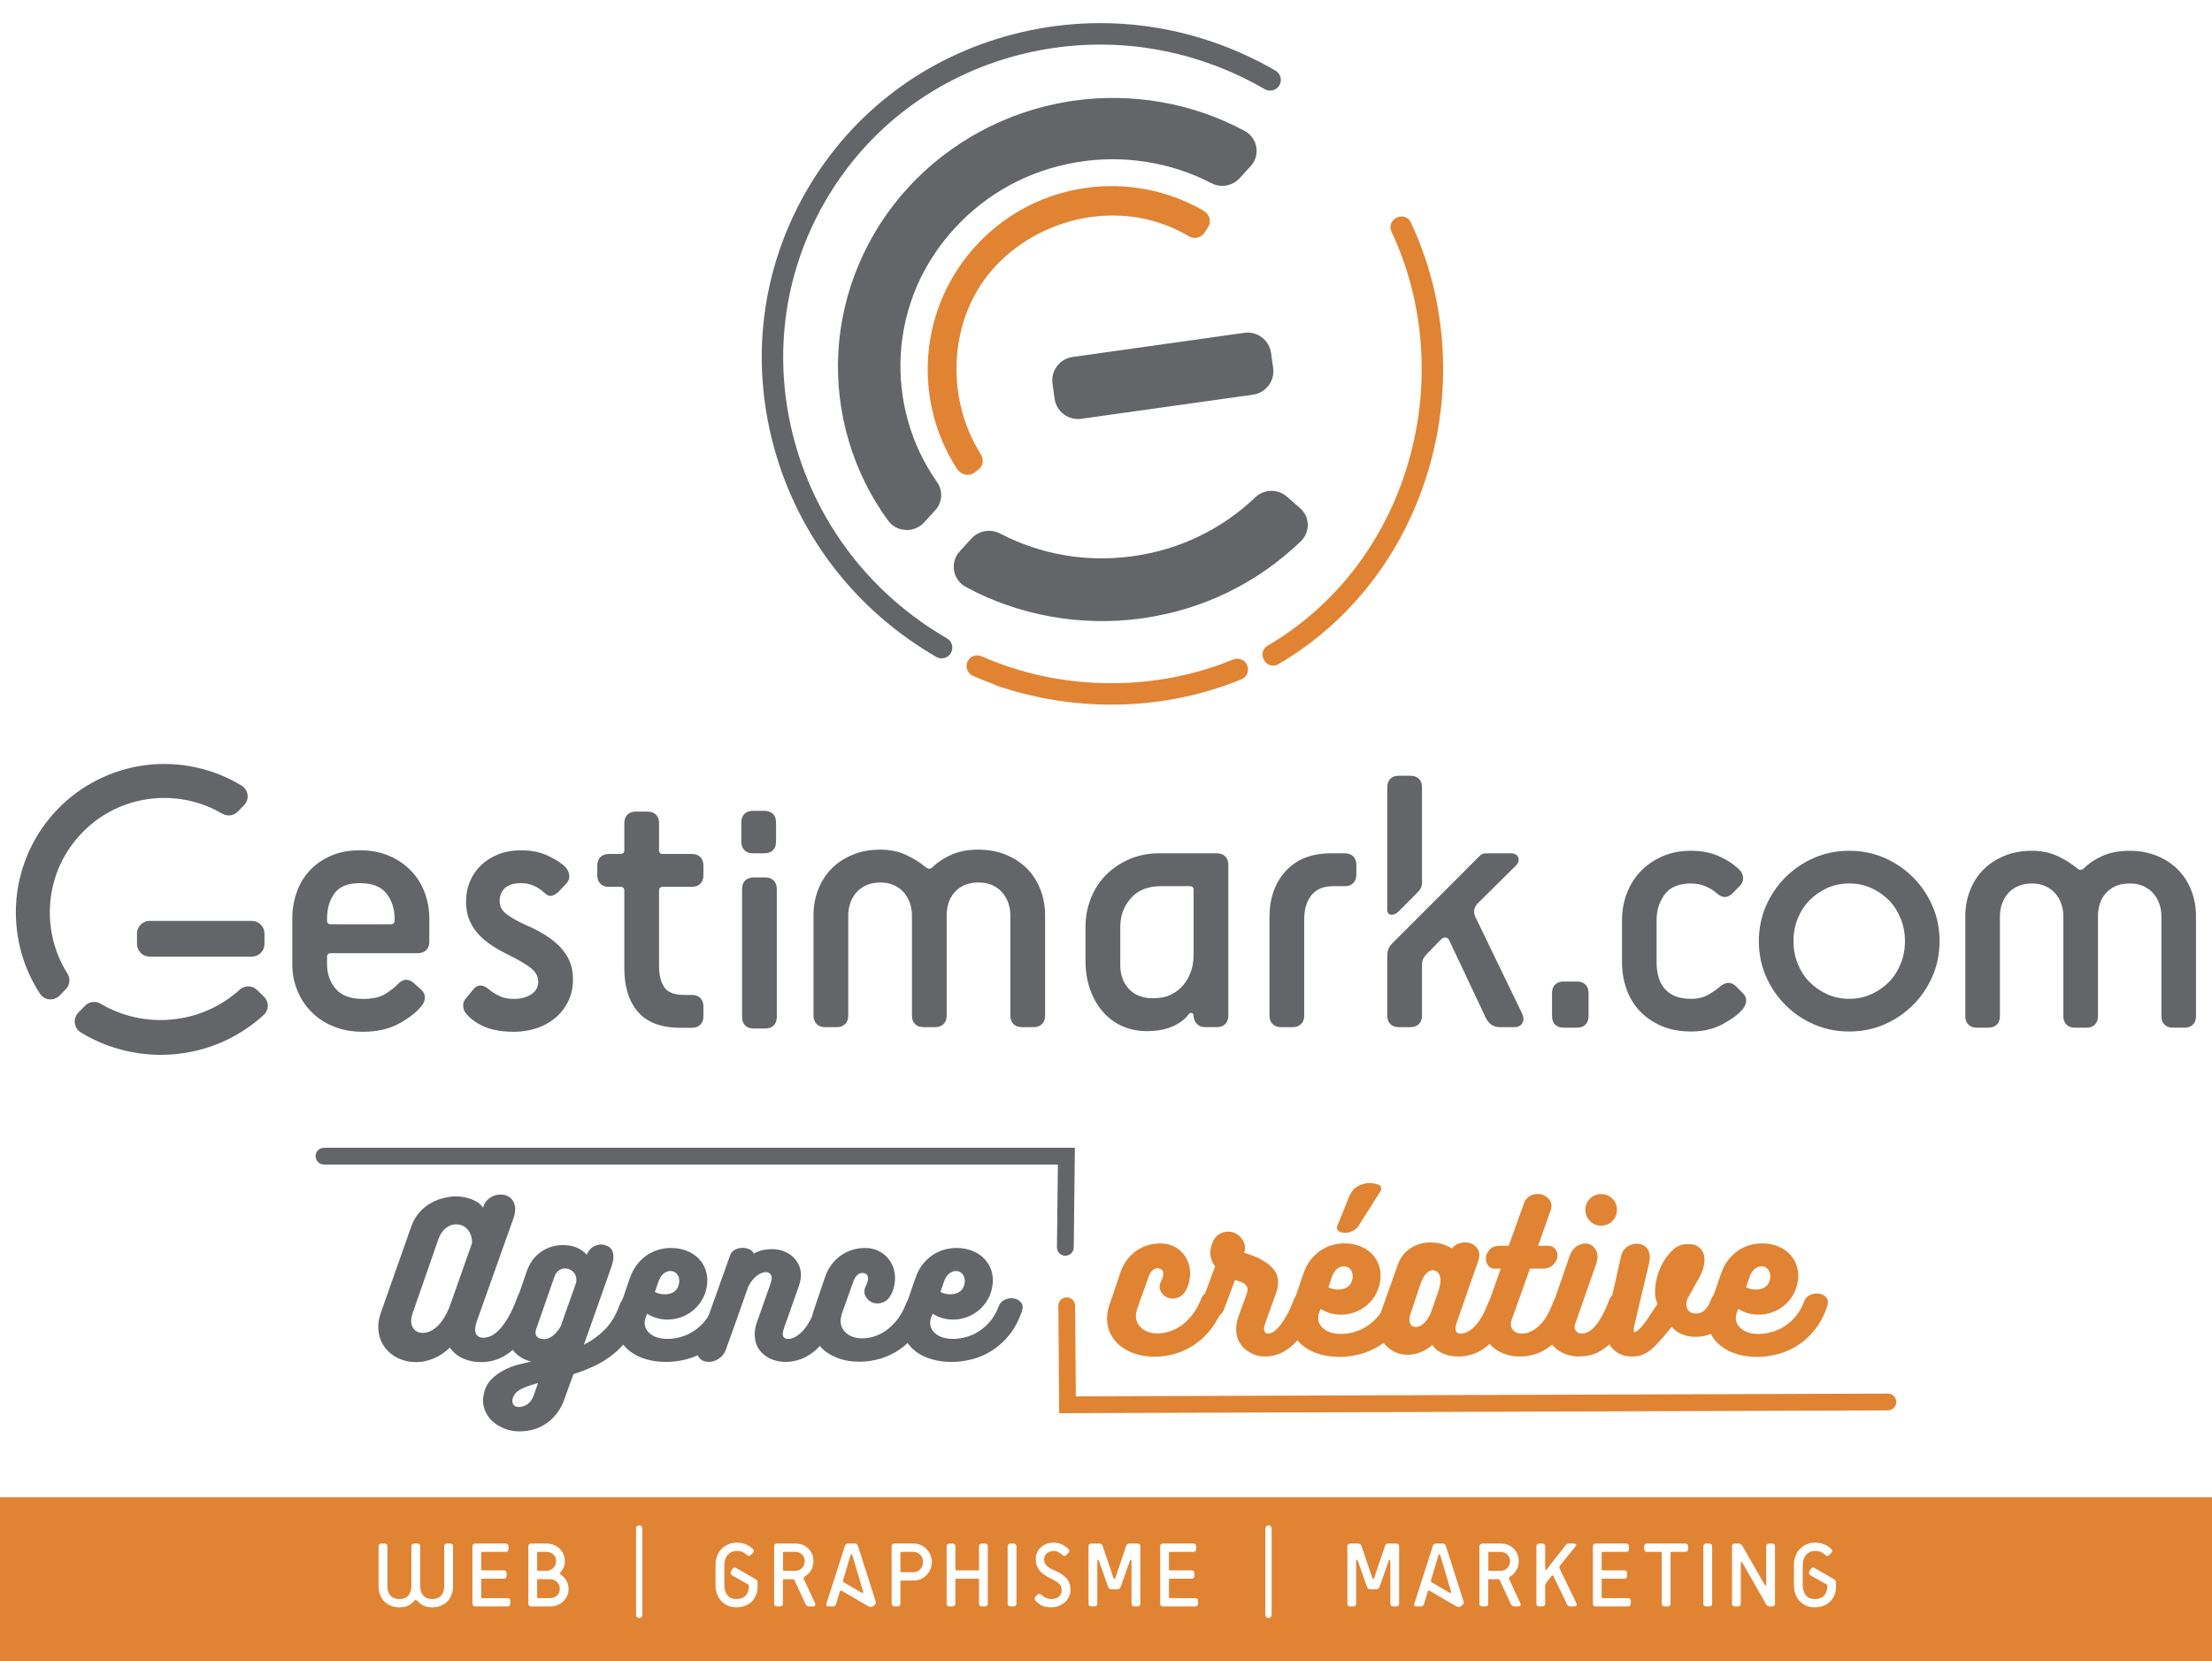 <?xml version="1.0" encoding="iso-8859-1"?>
<!-- Generator: Adobe Illustrator 25.4.1, SVG Export Plug-In . SVG Version: 6.00 Build 0)  -->
<svg version="1.1" id="Calque_1" xmlns="http://www.w3.org/2000/svg" xmlns:xlink="http://www.w3.org/1999/xlink" x="0px" y="0px"
	 viewBox="0 0 562 422" style="enable-background:new 0 0 562 422;" xml:space="preserve">
<g>
	<g>
		<g>
			<path style="fill:#E08433;" d="M305.105,330.108c0.294-0.881,0.824-1.468,1.59-1.763c0.767-0.294,1.509-0.342,2.228-0.147
				c0.717,0.196,1.304,0.596,1.762,1.2c0.456,0.604,0.522,1.345,0.195,2.227c-0.783,2.219-1.795,4.144-3.035,5.776
				c-1.24,1.632-2.635,2.985-4.185,4.062c-1.55,1.077-3.206,1.876-4.968,2.399c-1.762,0.521-3.541,0.782-5.335,0.782
				c-1.795,0-3.435-0.244-4.919-0.734c-1.485-0.49-2.758-1.158-3.818-2.007c-1.06-0.848-1.884-1.867-2.472-3.059
				c-0.587-1.19-0.88-2.487-0.88-3.891c0-1.109,0.195-2.251,0.587-3.426l2.79-8.223c0.424-1.272,1.003-2.381,1.738-3.328
				c0.734-0.946,1.549-1.721,2.447-2.325c0.898-0.603,1.86-1.052,2.888-1.346c1.028-0.294,2.063-0.44,3.108-0.44
				c1.338,0,2.553,0.294,3.646,0.881c1.093,0.587,1.974,1.387,2.643,2.398c0.669,1.012,1.077,2.17,1.223,3.475
				c0.147,1.305-0.041,2.692-0.563,4.161c-0.555,1.436-1.313,2.358-2.275,2.765c-0.963,0.408-1.86,0.465-2.692,0.171
				c-0.833-0.293-1.461-0.84-1.885-1.64c-0.425-0.8-0.392-1.688,0.098-2.668c0.456-0.848,0.619-1.582,0.489-2.203
				c-0.13-0.619-0.571-0.962-1.322-1.027c-0.424-0.032-0.848,0.122-1.272,0.465c-0.425,0.342-0.751,0.824-0.979,1.444v-0.049
				l-3.035,8.516c-0.195,0.653-0.294,1.241-0.294,1.762c0,1.241,0.497,2.285,1.493,3.133c0.995,0.849,2.341,1.273,4.038,1.273
				c0.913,0,1.885-0.155,2.913-0.465c1.027-0.31,2.031-0.808,3.01-1.493c0.979-0.685,1.909-1.574,2.79-2.668
				C303.734,333.005,304.484,331.675,305.105,330.108z"/>
			<path style="fill:#E08433;" d="M328.598,330.451c0.26-0.881,0.774-1.468,1.542-1.762c0.766-0.293,1.525-0.359,2.275-0.196
				c0.75,0.164,1.371,0.523,1.86,1.078c0.49,0.555,0.588,1.24,0.294,2.055c-1.437,4.144-3.304,7.342-5.604,9.594
				c-2.301,2.251-4.789,3.377-7.464,3.377c-1.012,0-1.966-0.171-2.863-0.509c-0.898-0.34-1.688-0.81-2.374-1.407
				c-0.685-0.599-1.223-1.327-1.615-2.185c-0.392-0.857-0.587-1.823-0.587-2.898c0-0.946,0.195-1.99,0.587-3.132l2.154-5.972
				c0.195-0.587,0.22-1.068,0.073-1.444c-0.148-0.374-0.384-0.685-0.71-0.93c-0.326-0.245-0.71-0.432-1.15-0.563
				c-0.441-0.129-0.857-0.261-1.248-0.392l-2.741,7.342c-0.294,0.88-0.824,1.517-1.591,1.908c-0.767,0.392-1.517,0.531-2.252,0.416
				c-0.734-0.114-1.338-0.465-1.81-1.053c-0.473-0.587-0.547-1.402-0.22-2.447l3.573-9.642c-0.816-1.011-1.224-2.17-1.224-3.475
				c0-0.359,0.04-0.75,0.123-1.175c0.081-0.424,0.204-0.815,0.367-1.175c0.261-0.881,0.759-1.599,1.493-2.153
				c0.734-0.555,1.607-0.833,2.618-0.833c0.652,0,1.273,0.156,1.86,0.465c0.588,0.311,1.077,0.719,1.468,1.224
				c0.392,0.506,0.661,1.077,0.808,1.712c0.147,0.636,0.106,1.298-0.123,1.983c0.686,0.195,1.518,0.481,2.496,0.857
				c0.979,0.376,1.925,0.857,2.839,1.444c0.913,0.588,1.688,1.298,2.325,2.13c0.636,0.832,0.954,1.835,0.954,3.01
				c0,0.425-0.041,0.857-0.122,1.297c-0.082,0.441-0.204,0.906-0.367,1.396l-2.888,8.027c-0.131,0.359-0.196,0.717-0.196,1.077
				c0,0.359,0.082,0.66,0.245,0.905c0.163,0.245,0.424,0.367,0.783,0.367c0.522,0,1.06-0.212,1.615-0.636
				c0.555-0.424,1.11-1.003,1.665-1.737c0.554-0.735,1.101-1.607,1.64-2.619C327.643,332.768,328.14,331.658,328.598,330.451z"/>
			<path style="fill:#E08433;" d="M352.189,330.793c0.261-0.848,0.775-1.452,1.542-1.811c0.767-0.359,1.533-0.481,2.301-0.367
				c0.766,0.115,1.387,0.448,1.86,1.003c0.472,0.555,0.546,1.322,0.22,2.3c-0.816,2.35-1.877,4.332-3.181,5.947
				c-1.306,1.615-2.758,2.929-4.356,3.94c-1.6,1.012-3.28,1.745-5.041,2.203c-1.762,0.456-3.492,0.685-5.188,0.685
				c-1.795,0-3.459-0.22-4.993-0.66c-1.534-0.441-2.863-1.078-3.989-1.909c-1.126-0.832-2.016-1.835-2.668-3.01
				c-0.653-1.175-0.979-2.496-0.979-3.965c0-0.555,0.057-1.126,0.171-1.713c0.114-0.588,0.27-1.175,0.465-1.762l2.888-8.37
				c0.424-1.207,0.995-2.275,1.713-3.205c0.717-0.93,1.533-1.713,2.447-2.35c0.914-0.636,1.901-1.109,2.961-1.42
				c1.06-0.31,2.129-0.465,3.206-0.465c1.37,0,2.626,0.213,3.768,0.636c1.142,0.425,2.113,1.003,2.913,1.737
				c0.799,0.735,1.42,1.599,1.86,2.594c0.44,0.996,0.661,2.08,0.661,3.255c0,0.816-0.131,1.713-0.392,2.693
				c-0.326,1.11-0.807,2.104-1.444,2.985c-0.636,0.881-1.379,1.632-2.227,2.251c-0.849,0.62-1.786,1.101-2.815,1.444
				c-1.028,0.343-2.097,0.514-3.206,0.514c-0.979,0-1.901-0.13-2.765-0.392c-0.865-0.261-1.656-0.62-2.374-1.077l-0.392,0.93
				c-0.164,0.425-0.245,0.88-0.245,1.37c0,1.143,0.521,2.105,1.566,2.888c1.044,0.783,2.463,1.175,4.258,1.175
				c1.044,0,2.129-0.154,3.255-0.465c1.125-0.31,2.202-0.791,3.23-1.444c1.028-0.652,1.974-1.484,2.839-2.496
				C350.924,333.453,351.634,332.23,352.189,330.793z M341.421,321.689c-0.556,0-1.101,0.204-1.64,0.612
				c-0.538,0.408-0.955,0.988-1.248,1.738l-1.028,2.937c0.457,0.261,0.987,0.44,1.591,0.538c0.603,0.098,1.199,0.098,1.786,0
				c0.587-0.098,1.117-0.318,1.59-0.66c0.473-0.343,0.808-0.84,1.004-1.493c0.129-0.359,0.195-0.75,0.195-1.175
				c0-0.685-0.204-1.273-0.612-1.762C342.652,321.934,342.106,321.689,341.421,321.689z M345.287,311.215
				c-0.392,0.653-0.913,1.143-1.566,1.468c-0.653,0.326-1.289,0.49-1.909,0.49c-0.556,0-1.045-0.098-1.468-0.294
				c-0.262-0.129-0.458-0.334-0.588-0.612c-0.13-0.277-0.13-0.546,0-0.807l3.133-7.782c0.554-1.142,1.297-1.95,2.227-2.423
				c0.93-0.472,1.867-0.71,2.815-0.71c0.75,0,1.517,0.131,2.3,0.392c0.326,0.131,0.539,0.351,0.636,0.661
				c0.098,0.31,0.065,0.628-0.097,0.954L345.287,311.215z"/>
			<path style="fill:#E08433;" d="M377.933,331.479c0.228-0.717,0.57-1.289,1.028-1.713c0.457-0.424,0.955-0.71,1.493-0.857
				c0.538-0.147,1.077-0.172,1.615-0.073c0.538,0.098,0.987,0.326,1.346,0.685c0.359,0.359,0.587,0.824,0.685,1.395
				c0.098,0.571-0.017,1.248-0.343,2.031c-0.195,0.523-0.367,0.938-0.514,1.248c-0.147,0.311-0.318,0.693-0.514,1.15
				c-0.848,1.763-1.762,3.239-2.74,4.43c-0.979,1.192-1.991,2.138-3.035,2.839c-1.045,0.701-2.105,1.207-3.182,1.517
				c-1.077,0.31-2.121,0.465-3.133,0.465c-0.392,0-0.89-0.033-1.493-0.097c-0.603-0.066-1.232-0.204-1.884-0.416
				c-0.654-0.213-1.281-0.514-1.885-0.906c-0.604-0.391-1.085-0.897-1.444-1.517c-0.881,0.783-1.869,1.395-2.961,1.835
				c-1.094,0.441-2.195,0.661-3.304,0.661c-1.077,0-2.08-0.196-3.01-0.588c-0.93-0.392-1.73-0.922-2.398-1.59
				c-0.669-0.669-1.2-1.452-1.591-2.35c-0.391-0.897-0.587-1.852-0.587-2.863c0-0.457,0.041-0.897,0.122-1.322
				c0.082-0.424,0.204-0.864,0.368-1.322l4.6-12.971c0.718-1.86,1.836-3.247,3.353-4.16c1.518-0.913,3.092-1.371,4.723-1.371
				c1.371,0,2.528,0.171,3.476,0.514c0.946,0.342,1.664,0.677,2.153,1.003c0.587-0.718,1.345-1.183,2.276-1.395
				c0.93-0.212,1.787-0.171,2.57,0.122c0.782,0.294,1.386,0.824,1.81,1.591c0.424,0.767,0.424,1.77,0,3.01l-5.482,15.662
				c-0.164,0.588-0.245,1.061-0.245,1.42c0,0.816,0.44,1.223,1.322,1.223c1.109,0,2.251-0.571,3.426-1.713
				C375.731,335.916,376.857,334.056,377.933,331.479z M359.285,337.058c0.228,0.066,0.514,0.066,0.857,0
				c0.343-0.065,0.71-0.228,1.101-0.49c0.392-0.261,0.8-0.66,1.224-1.199c0.423-0.538,0.815-1.265,1.174-2.178l1.763-5.041
				c0.392-1.175,0.579-2.112,0.562-2.815c-0.017-0.702-0.122-1.24-0.317-1.615c-0.196-0.375-0.409-0.619-0.636-0.735
				c-0.229-0.114-0.359-0.172-0.392-0.172c-0.033-0.031-0.172-0.073-0.416-0.122c-0.245-0.049-0.546,0-0.905,0.147
				c-0.359,0.147-0.743,0.458-1.15,0.93c-0.409,0.473-0.808,1.233-1.199,2.276l-2.545,7.586c-0.098,0.261-0.18,0.563-0.245,0.906
				c-0.066,0.342-0.082,0.685-0.049,1.028c0.032,0.342,0.138,0.653,0.317,0.929C358.608,336.773,358.894,336.96,359.285,337.058z"/>
			<path style="fill:#E08433;" d="M394.574,330.842c0.359-0.946,0.93-1.582,1.713-1.908c0.783-0.326,1.534-0.408,2.251-0.245
				c0.717,0.164,1.298,0.531,1.738,1.101c0.44,0.571,0.514,1.297,0.22,2.178c-1.403,4.046-3.345,7.163-5.824,9.348
				c-2.48,2.186-5.303,3.28-8.467,3.28c-1.273,0-2.477-0.18-3.612-0.538c-1.135-0.359-2.133-0.881-2.991-1.566
				c-0.859-0.685-1.547-1.517-2.066-2.496c-0.519-0.979-0.777-2.087-0.777-3.328c0-1.011,0.195-2.105,0.583-3.279v0.049
				c0.357-1.044,0.697-2.015,1.02-2.913c0.324-0.897,0.64-1.786,0.948-2.667c0.307-0.881,0.623-1.77,0.948-2.668
				c0.324-0.897,0.664-1.867,1.021-2.913h-1.615c-0.718,0-1.273-0.301-1.664-0.905c-0.392-0.603-0.547-1.272-0.465-2.007
				c0.082-0.735,0.416-1.402,1.003-2.007c0.588-0.604,1.5-0.906,2.741-0.906h2.042l3.716-10.327
				c0.392-1.239,1.035-2.055,1.933-2.447c0.897-0.392,1.77-0.481,2.619-0.27c0.847,0.213,1.542,0.669,2.08,1.371
				c0.538,0.702,0.66,1.525,0.367,2.472l-3.23,9.201h2.202c1.044,0,1.778,0.303,2.203,0.906c0.424,0.604,0.579,1.272,0.465,2.007
				c-0.115,0.735-0.498,1.403-1.15,2.007c-0.653,0.604-1.534,0.905-2.643,0.905h-3.181l-4.65,13.059
				c-0.131,0.294-0.196,0.655-0.196,1.08c0,0.655,0.252,1.211,0.758,1.669c0.506,0.458,1.2,0.687,2.081,0.687
				c1.435,0,2.863-0.644,4.283-1.933C392.396,335.55,393.596,333.551,394.574,330.842z"/>
			<path style="fill:#E08433;" d="M400.203,336.324c-0.097,0.293-0.147,0.555-0.147,0.783c0,0.457,0.172,0.848,0.514,1.175
				c0.342,0.326,0.791,0.489,1.345,0.489c0.49,0,1.012-0.139,1.566-0.416c0.555-0.276,1.126-0.741,1.713-1.395
				c0.588-0.652,1.182-1.509,1.786-2.57c0.604-1.059,1.2-2.389,1.786-3.989c0.326-0.913,0.881-1.533,1.665-1.86
				c0.783-0.326,1.549-0.416,2.3-0.27c0.75,0.147,1.354,0.506,1.811,1.077c0.456,0.571,0.538,1.298,0.244,2.178
				c-0.848,2.546-1.81,4.65-2.887,6.314c-1.078,1.664-2.203,3.003-3.378,4.013c-1.175,1.012-2.373,1.721-3.597,2.13
				c-1.224,0.408-2.44,0.612-3.646,0.612c-1.143,0-2.211-0.163-3.206-0.489c-0.996-0.327-1.877-0.8-2.643-1.42
				c-0.768-0.62-1.371-1.378-1.811-2.276c-0.44-0.897-0.66-1.917-0.66-3.059c0-0.423,0.057-0.929,0.171-1.517
				c0.115-0.587,0.254-1.125,0.416-1.615c0.392-1.142,0.808-2.35,1.248-3.622c0.44-1.272,0.889-2.552,1.346-3.842
				c0.457-1.289,0.905-2.577,1.345-3.866c0.441-1.289,0.857-2.504,1.248-3.646c0.457-1.338,1.151-2.268,2.081-2.791
				c0.93-0.521,1.818-0.685,2.667-0.489c0.848,0.195,1.518,0.726,2.007,1.59c0.49,0.865,0.522,1.999,0.098,3.402L400.203,336.324z
				 M406.81,311.362c-1.11,0-2.055-0.392-2.838-1.175c-0.783-0.783-1.175-1.745-1.175-2.888c0-1.109,0.392-2.047,1.175-2.815
				c0.783-0.766,1.729-1.15,2.838-1.15c1.109,0,2.056,0.384,2.839,1.15c0.783,0.768,1.174,1.706,1.174,2.815
				c0,1.143-0.391,2.105-1.174,2.888C408.866,310.97,407.919,311.362,406.81,311.362z"/>
			<path style="fill:#E08433;" d="M434.757,330.059c0.294-0.88,0.815-1.468,1.566-1.762c0.75-0.294,1.493-0.359,2.227-0.195
				c0.735,0.163,1.338,0.53,1.811,1.101c0.472,0.571,0.579,1.298,0.318,2.178c-0.751,2.545-1.982,4.552-3.695,6.021
				c-1.713,1.468-3.762,2.202-6.143,2.202c-1.306,0-2.48-0.22-3.525-0.66c-1.044-0.44-1.909-1.068-2.594-1.885l-1.811,2.203
				c-0.816,0.946-1.542,1.754-2.178,2.423c-0.636,0.669-1.265,1.216-1.885,1.639c-0.62,0.425-1.265,0.742-1.933,0.955
				c-0.669,0.212-1.444,0.318-2.325,0.318c-1.926,0-3.508-0.62-4.748-1.86c-1.24-1.24-1.86-2.953-1.86-5.139
				c0-0.815,0.098-1.664,0.294-2.545l3.573-15.907c0.163-0.75,0.481-1.378,0.955-1.885c0.473-0.505,1.012-0.864,1.615-1.077
				c0.604-0.212,1.232-0.285,1.885-0.22c0.652,0.065,1.215,0.286,1.688,0.66c0.473,0.376,0.815,0.914,1.028,1.615
				c0.212,0.702,0.204,1.576-0.025,2.619l-3.72,15.662c-0.13,0.49-0.195,0.963-0.195,1.42c0,0.392,0.13,0.538,0.392,0.44
				c0.26-0.097,0.57-0.318,0.93-0.66c0.359-0.343,0.725-0.742,1.101-1.2c0.374-0.457,0.677-0.864,0.905-1.223l2.692-4.063
				c-0.555-1.304-0.734-2.797-0.538-4.478c0.196-1.68,0.644-3.296,1.346-4.846c0.702-1.549,1.599-2.879,2.692-3.988
				c1.093-1.11,2.259-1.73,3.5-1.86c1.273-0.13,2.3,0.024,3.083,0.464c0.783,0.441,1.322,1.077,1.616,1.909
				c0.294,0.832,0.334,1.811,0.122,2.937c-0.213,1.126-0.66,2.293-1.346,3.5c-0.293,0.49-0.555,0.938-0.783,1.346
				c-0.228,0.408-0.448,0.807-0.66,1.199c-0.213,0.392-0.433,0.791-0.661,1.2c-0.228,0.408-0.489,0.873-0.782,1.395
				c-0.164,0.49-0.245,0.93-0.245,1.322c0,0.653,0.204,1.208,0.612,1.664c0.407,0.458,1.019,0.686,1.835,0.686
				c0.913,0,1.68-0.318,2.301-0.955C433.811,332.09,434.333,331.202,434.757,330.059z"/>
			<path style="fill:#E08433;" d="M458.3,330.793c0.261-0.848,0.775-1.452,1.542-1.811c0.766-0.359,1.534-0.481,2.3-0.367
				c0.767,0.115,1.387,0.448,1.86,1.003c0.473,0.555,0.547,1.322,0.221,2.3c-0.816,2.35-1.877,4.332-3.182,5.947
				c-1.306,1.615-2.758,2.929-4.356,3.94c-1.599,1.012-3.28,1.745-5.041,2.203c-1.763,0.456-3.492,0.685-5.189,0.685
				c-1.795,0-3.458-0.22-4.992-0.66c-1.534-0.441-2.863-1.078-3.989-1.909c-1.125-0.832-2.015-1.835-2.667-3.01
				c-0.654-1.175-0.979-2.496-0.979-3.965c0-0.555,0.057-1.126,0.172-1.713c0.114-0.588,0.27-1.175,0.465-1.762l2.888-8.37
				c0.424-1.207,0.995-2.275,1.713-3.205c0.717-0.93,1.533-1.713,2.447-2.35c0.913-0.636,1.9-1.109,2.961-1.42
				c1.06-0.31,2.129-0.465,3.206-0.465c1.37,0,2.626,0.213,3.768,0.636c1.142,0.425,2.112,1.003,2.913,1.737
				c0.799,0.735,1.419,1.599,1.86,2.594c0.44,0.996,0.66,2.08,0.66,3.255c0,0.816-0.13,1.713-0.392,2.693
				c-0.327,1.11-0.807,2.104-1.444,2.985c-0.636,0.881-1.379,1.632-2.227,2.251c-0.849,0.62-1.786,1.101-2.815,1.444
				c-1.028,0.343-2.097,0.514-3.206,0.514c-0.979,0-1.901-0.13-2.765-0.392c-0.865-0.261-1.657-0.62-2.374-1.077l-0.392,0.93
				c-0.163,0.425-0.245,0.88-0.245,1.37c0,1.143,0.522,2.105,1.566,2.888c1.044,0.783,2.463,1.175,4.258,1.175
				c1.044,0,2.129-0.154,3.255-0.465c1.126-0.31,2.203-0.791,3.231-1.444c1.028-0.652,1.974-1.484,2.838-2.496
				C457.035,333.453,457.744,332.23,458.3,330.793z M447.531,321.689c-0.555,0-1.101,0.204-1.639,0.612
				c-0.538,0.408-0.955,0.988-1.248,1.738l-1.028,2.937c0.457,0.261,0.987,0.44,1.59,0.538c0.604,0.098,1.2,0.098,1.787,0
				c0.587-0.098,1.117-0.318,1.59-0.66c0.472-0.343,0.808-0.84,1.003-1.493c0.13-0.359,0.196-0.75,0.196-1.175
				c0-0.685-0.204-1.273-0.612-1.762C448.763,321.934,448.217,321.689,447.531,321.689z"/>
		</g>
		<g>
			<path style="fill:#636569;" d="M131.393,329.658c0.327-1.016,0.885-1.721,1.671-2.114c0.786-0.393,1.556-0.507,2.31-0.344
				c0.754,0.164,1.36,0.566,1.819,1.204c0.458,0.639,0.524,1.467,0.197,2.482c-0.754,2.228-1.622,4.269-2.605,6.12
				c-0.983,1.852-2.097,3.448-3.342,4.792c-1.246,1.344-2.638,2.383-4.178,3.12c-1.54,0.738-3.228,1.106-5.062,1.106
				c-1.671,0-3.195-0.312-4.571-0.934c-1.376-0.623-2.491-1.54-3.342-2.753c-1.246,1.213-2.613,2.13-4.104,2.753
				c-1.491,0.622-2.974,0.934-4.448,0.934c-1.376,0-2.646-0.222-3.809-0.664c-1.163-0.443-2.179-1.057-3.047-1.843
				c-0.869-0.787-1.548-1.728-2.04-2.826c-0.491-1.097-0.737-2.302-0.737-3.613c0-1.18,0.23-2.408,0.688-3.686l7.766-22.019
				c0.458-1.212,1.057-2.261,1.794-3.146c0.737-0.885,1.573-1.629,2.507-2.236c0.934-0.606,1.924-1.073,2.974-1.401
				c1.048-0.327,2.097-0.541,3.145-0.64c0.524-0.032,1.138-0.025,1.843,0.025c0.704,0.049,1.425,0.181,2.162,0.393
				c0.737,0.214,1.441,0.516,2.114,0.909c0.671,0.393,1.22,0.902,1.646,1.523c0.197-0.819,0.573-1.491,1.13-2.015
				c0.557-0.523,1.18-0.892,1.868-1.106c0.688-0.213,1.392-0.27,2.113-0.171c0.721,0.098,1.335,0.368,1.843,0.811
				c0.508,0.442,0.868,1.056,1.081,1.843c0.213,0.786,0.155,1.754-0.172,2.9l-9.338,26.246c-0.361,0.983-0.541,1.819-0.541,2.506
				c0,0.656,0.188,1.155,0.565,1.5c0.376,0.344,0.876,0.516,1.499,0.516c1.605,0,3.153-0.901,4.644-2.703
				C128.927,335.327,130.246,332.836,131.393,329.658z M107.408,338.603c1.245,0,2.465-0.548,3.662-1.646
				c1.196-1.097,2.253-2.777,3.17-5.038l5.652-16.022c0.065-0.59,0.016-1.18-0.147-1.77c-0.164-0.589-0.418-1.113-0.762-1.572
				c-0.344-0.459-0.77-0.828-1.278-1.106c-0.508-0.278-1.073-0.417-1.695-0.417c-1.016-0.033-1.934,0.287-2.753,0.958
				c-0.819,0.672-1.442,1.598-1.868,2.777l-6.537,18.775c-0.263,0.787-0.393,1.459-0.393,2.016c0,0.885,0.262,1.614,0.786,2.187
				C105.769,338.317,106.491,338.603,107.408,338.603z"/>
			<path style="fill:#636569;" d="M148.349,341.602c1.966-0.983,3.727-2.252,5.284-3.809c1.556-1.556,2.793-3.596,3.711-6.12
				c0.393-1.114,0.991-1.876,1.794-2.285c0.803-0.41,1.573-0.541,2.31-0.393c0.737,0.148,1.319,0.549,1.745,1.204
				c0.425,0.656,0.475,1.492,0.148,2.507c-0.852,2.589-1.917,4.792-3.195,6.611c-1.278,1.819-2.696,3.359-4.251,4.62
				c-1.557,1.26-3.203,2.293-4.94,3.096c-1.737,0.802-3.49,1.482-5.259,2.04c-0.361,1.016-0.737,2.047-1.13,3.096
				c-0.393,1.048-0.77,2.097-1.13,3.146c-0.492,1.441-1.139,2.678-1.941,3.711c-0.803,1.032-1.704,1.892-2.703,2.58
				c-1,0.688-2.081,1.195-3.244,1.524c-1.163,0.327-2.351,0.491-3.563,0.491c-1.376,0-2.695-0.254-3.957-0.762
				c-1.261-0.509-2.335-1.213-3.219-2.114c-0.885-0.901-1.499-1.974-1.843-3.219c-0.344-1.246-0.303-2.622,0.123-4.129
				c0.361-1.212,0.975-2.244,1.843-3.096c0.868-0.852,1.851-1.572,2.949-2.162c1.098-0.589,2.268-1.057,3.514-1.401
				c1.245-0.344,2.441-0.631,3.588-0.86c-1.671-0.361-3.097-1.172-4.276-2.433c-1.179-1.261-1.769-2.859-1.769-4.792
				c0-0.983,0.18-2.015,0.541-3.097l4.374-12.632c0.393-1.147,0.917-2.138,1.573-2.974c0.655-0.835,1.392-1.524,2.212-2.064
				c0.819-0.541,1.679-0.941,2.581-1.204c0.901-0.262,1.81-0.394,2.728-0.394c1.31,0,2.449,0.19,3.416,0.566
				c0.966,0.378,1.876,1.007,2.728,1.893c0.197-0.524,0.467-0.975,0.811-1.352c0.344-0.376,0.729-0.664,1.155-0.86
				c0.425-0.197,0.868-0.32,1.327-0.369c0.459-0.049,0.901-0.008,1.327,0.122c0.197,0.067,0.467,0.18,0.811,0.345
				c0.344,0.164,0.639,0.434,0.885,0.811c0.246,0.377,0.393,0.901,0.442,1.573c0.049,0.671-0.106,1.565-0.467,2.678L148.349,341.602
				z M136.701,351.334c-1.606,0.425-2.966,0.9-4.079,1.425c-1.115,0.524-1.852,1.212-2.212,2.064
				c-0.164,0.393-0.246,0.738-0.246,1.032c0,0.459,0.139,0.836,0.418,1.131c0.278,0.294,0.696,0.442,1.253,0.442
				c0.754,0,1.466-0.229,2.138-0.688c0.671-0.46,1.187-1.148,1.548-2.065L136.701,351.334z M146.383,325.824
				c0.032-0.13,0.049-0.253,0.049-0.369c0-0.114,0-0.221,0-0.319c0-0.852-0.263-1.531-0.786-2.04
				c-0.524-0.508-1.147-0.794-1.868-0.861c-0.557-0.065-1.114,0.074-1.671,0.418c-0.557,0.344-0.967,0.893-1.229,1.646l-4.62,13.222
				c-0.066,0.164-0.115,0.336-0.148,0.516c-0.033,0.181-0.049,0.336-0.049,0.467c0,0.524,0.172,0.926,0.516,1.204
				c0.344,0.279,0.794,0.434,1.352,0.467c0.885,0.066,1.728-0.221,2.531-0.86c0.803-0.639,1.466-1.433,1.991-2.384L146.383,325.824z
				"/>
			<path style="fill:#636569;" d="M181.132,332.017c0.262-0.852,0.778-1.457,1.548-1.819c0.77-0.359,1.54-0.482,2.31-0.369
				c0.77,0.115,1.392,0.451,1.868,1.008c0.474,0.557,0.548,1.326,0.221,2.31c-0.819,2.359-1.885,4.35-3.195,5.971
				c-1.311,1.622-2.769,2.941-4.374,3.956c-1.606,1.017-3.293,1.753-5.062,2.213c-1.77,0.458-3.507,0.688-5.21,0.688
				c-1.803,0-3.474-0.221-5.013-0.664c-1.541-0.442-2.876-1.081-4.006-1.917c-1.13-0.836-2.024-1.843-2.679-3.023
				c-0.656-1.179-0.983-2.506-0.983-3.981c0-0.556,0.057-1.13,0.172-1.72c0.115-0.59,0.27-1.18,0.467-1.769l2.9-8.405
				c0.425-1.212,0.999-2.285,1.72-3.219c0.721-0.934,1.54-1.721,2.458-2.359c0.917-0.639,1.909-1.114,2.974-1.425
				c1.064-0.311,2.138-0.467,3.219-0.467c1.376,0,2.637,0.214,3.785,0.639c1.146,0.426,2.121,1.007,2.924,1.744
				c0.803,0.737,1.425,1.606,1.868,2.605c0.442,1,0.664,2.089,0.664,3.269c0,0.819-0.132,1.72-0.393,2.703
				c-0.328,1.114-0.811,2.113-1.45,2.998c-0.639,0.885-1.385,1.639-2.236,2.261c-0.853,0.622-1.794,1.106-2.826,1.45
				c-1.032,0.344-2.105,0.516-3.219,0.516c-0.983,0-1.909-0.131-2.777-0.393c-0.868-0.262-1.663-0.622-2.383-1.082l-0.393,0.934
				c-0.164,0.426-0.246,0.885-0.246,1.376c0,1.148,0.523,2.114,1.573,2.9c1.048,0.786,2.474,1.18,4.276,1.18
				c1.048,0,2.138-0.156,3.268-0.468c1.13-0.311,2.211-0.794,3.244-1.45c1.032-0.655,1.982-1.491,2.851-2.506
				C179.862,334.688,180.574,333.46,181.132,332.017z M170.319,322.876c-0.558,0-1.106,0.204-1.647,0.614
				c-0.54,0.41-0.958,0.991-1.253,1.744l-1.032,2.949c0.458,0.263,0.991,0.443,1.597,0.541c0.606,0.098,1.204,0.098,1.794,0
				c0.59-0.098,1.122-0.319,1.598-0.664c0.474-0.344,0.811-0.843,1.007-1.499c0.131-0.36,0.197-0.754,0.197-1.18
				c0-0.688-0.205-1.278-0.614-1.769C171.555,323.121,171.007,322.876,170.319,322.876z"/>
			<path style="fill:#636569;" d="M207.427,331.771c0.295-0.917,0.835-1.564,1.622-1.942c0.786-0.376,1.564-0.491,2.335-0.344
				c0.77,0.148,1.384,0.516,1.843,1.106c0.458,0.59,0.508,1.376,0.148,2.359c-0.852,2.392-1.811,4.422-2.875,6.089
				c-1.065,1.668-2.196,3.013-3.392,4.035c-1.196,1.024-2.433,1.763-3.711,2.219c-1.278,0.453-2.54,0.682-3.784,0.682
				c-1.045,0-2.04-0.156-2.983-0.467c-0.944-0.313-1.782-0.763-2.514-1.352c-0.732-0.59-1.31-1.318-1.733-2.187
				c-0.423-0.868-0.634-1.876-0.634-3.022c0-1.082,0.21-2.163,0.632-3.244l3.45-9.781c0.065-0.229,0.121-0.45,0.17-0.664
				c0.049-0.213,0.073-0.401,0.073-0.566c0-0.458-0.14-0.827-0.418-1.105c-0.279-0.278-0.648-0.418-1.106-0.418
				c-0.688,0-1.434,0.295-2.236,0.885c-0.803,0.59-1.532,1.508-2.187,2.753c-0.426,1.18-0.877,2.449-1.352,3.809
				c-0.476,1.36-0.959,2.736-1.45,4.129c-0.491,1.393-0.983,2.769-1.474,4.129c-0.491,1.36-0.951,2.63-1.376,3.81
				c-0.263,0.786-0.656,1.425-1.179,1.917c-0.525,0.491-1.09,0.852-1.696,1.081c-0.606,0.229-1.221,0.32-1.843,0.27
				c-0.622-0.049-1.155-0.229-1.597-0.541c-0.442-0.312-0.762-0.754-0.958-1.327c-0.197-0.573-0.18-1.27,0.049-2.089l8.208-22.968
				c0.197-0.682,0.59-1.185,1.18-1.511c0.59-0.326,1.22-0.496,1.892-0.514c0.671-0.016,1.294,0.106,1.867,0.367
				c0.573,0.261,0.941,0.619,1.106,1.074c1.31-0.748,2.883-1.122,4.719-1.122c0.983,0,1.917,0.165,2.801,0.492
				c0.885,0.327,1.654,0.778,2.31,1.351c0.655,0.574,1.18,1.27,1.573,2.089c0.393,0.819,0.59,1.721,0.59,2.703
				c0,0.786-0.181,1.688-0.541,2.703l0.049-0.049l-3.883,10.961c-0.164,0.558-0.246,0.967-0.246,1.229
				c0,0.885,0.459,1.327,1.376,1.327c1.147,0,2.359-0.655,3.637-1.966C205.166,336.851,206.346,334.721,207.427,331.771z"/>
			<path style="fill:#636569;" d="M230.134,331.329c0.295-0.885,0.827-1.475,1.597-1.769c0.77-0.295,1.515-0.345,2.236-0.148
				c0.721,0.196,1.31,0.598,1.77,1.204c0.458,0.607,0.523,1.352,0.196,2.237c-0.786,2.228-1.802,4.162-3.047,5.8
				c-1.246,1.639-2.646,2.998-4.202,4.079c-1.557,1.082-3.219,1.884-4.989,2.409c-1.769,0.523-3.556,0.786-5.357,0.786
				c-1.802,0-3.449-0.246-4.939-0.737c-1.491-0.491-2.769-1.162-3.833-2.015c-1.065-0.852-1.892-1.876-2.482-3.072
				c-0.589-1.196-0.885-2.498-0.885-3.908c0-1.114,0.197-2.26,0.59-3.44l2.801-8.257c0.426-1.278,1.008-2.392,1.745-3.342
				c0.738-0.951,1.556-1.728,2.458-2.335c0.901-0.606,1.868-1.057,2.9-1.352c1.032-0.294,2.072-0.442,3.121-0.442
				c1.343,0,2.563,0.294,3.662,0.885c1.098,0.59,1.982,1.393,2.654,2.408c0.672,1.016,1.081,2.18,1.229,3.49
				c0.148,1.311-0.042,2.703-0.565,4.178c-0.558,1.442-1.319,2.368-2.285,2.777c-0.967,0.411-1.868,0.467-2.704,0.172
				c-0.835-0.295-1.467-0.843-1.892-1.646c-0.426-0.803-0.393-1.696,0.098-2.679c0.458-0.852,0.622-1.589,0.492-2.211
				c-0.131-0.622-0.574-0.966-1.327-1.032c-0.426-0.033-0.852,0.123-1.278,0.467c-0.426,0.344-0.754,0.828-0.983,1.45v-0.049
				l-3.047,8.553c-0.197,0.655-0.295,1.246-0.295,1.769c0,1.246,0.499,2.294,1.499,3.145c0.999,0.853,2.351,1.279,4.055,1.279
				c0.917,0,1.892-0.156,2.925-0.467c1.032-0.311,2.04-0.811,3.022-1.499c0.983-0.688,1.917-1.58,2.802-2.678
				C228.758,334.238,229.511,332.902,230.134,331.329z"/>
			<path style="fill:#636569;" d="M253.676,332.017c0.262-0.852,0.778-1.457,1.548-1.819c0.77-0.359,1.54-0.482,2.31-0.369
				c0.77,0.115,1.392,0.451,1.868,1.008c0.475,0.557,0.548,1.326,0.221,2.31c-0.819,2.359-1.885,4.35-3.195,5.971
				c-1.311,1.622-2.769,2.941-4.374,3.956c-1.606,1.017-3.293,1.753-5.063,2.213c-1.769,0.458-3.507,0.688-5.21,0.688
				c-1.802,0-3.473-0.221-5.013-0.664c-1.54-0.442-2.875-1.081-4.005-1.917c-1.131-0.836-2.024-1.843-2.679-3.023
				c-0.656-1.179-0.983-2.506-0.983-3.981c0-0.556,0.057-1.13,0.172-1.72c0.114-0.59,0.27-1.18,0.467-1.769l2.9-8.405
				c0.425-1.212,0.999-2.285,1.72-3.219c0.72-0.934,1.54-1.721,2.458-2.359c0.917-0.639,1.908-1.114,2.973-1.425
				c1.065-0.311,2.138-0.467,3.219-0.467c1.376,0,2.637,0.214,3.784,0.639c1.147,0.426,2.121,1.007,2.925,1.744
				c0.802,0.737,1.425,1.606,1.868,2.605c0.442,1,0.663,2.089,0.663,3.269c0,0.819-0.131,1.72-0.393,2.703
				c-0.328,1.114-0.811,2.113-1.45,2.998c-0.639,0.885-1.385,1.639-2.236,2.261c-0.853,0.622-1.794,1.106-2.826,1.45
				c-1.032,0.344-2.106,0.516-3.219,0.516c-0.983,0-1.909-0.131-2.777-0.393c-0.869-0.262-1.663-0.622-2.383-1.082l-0.394,0.934
				c-0.164,0.426-0.246,0.885-0.246,1.376c0,1.148,0.524,2.114,1.573,2.9c1.048,0.786,2.474,1.18,4.276,1.18
				c1.048,0,2.138-0.156,3.268-0.468c1.131-0.311,2.212-0.794,3.244-1.45c1.032-0.655,1.982-1.491,2.851-2.506
				C252.406,334.688,253.119,333.46,253.676,332.017z M242.863,322.876c-0.557,0-1.106,0.204-1.646,0.614
				c-0.54,0.41-0.958,0.991-1.253,1.744l-1.032,2.949c0.458,0.263,0.991,0.443,1.597,0.541c0.606,0.098,1.204,0.098,1.794,0
				c0.59-0.098,1.122-0.319,1.597-0.664c0.475-0.344,0.811-0.843,1.008-1.499c0.13-0.36,0.196-0.754,0.196-1.18
				c0-0.688-0.205-1.278-0.614-1.769C244.1,323.121,243.551,322.876,242.863,322.876z"/>
		</g>
		<g>
			<g>
				<path style="fill:#E08433;" d="M271.004,330.427c0,0,0.005,0,0.007,0c0.705-0.006,1.28,0.561,1.286,1.265l0.188,23.884
					l207.152-0.699c0.705-0.001,1.277,0.569,1.279,1.273c0.002,0.7-0.561,1.27-1.258,1.279c-0.005,0-0.01,0-0.015,0l-209.689,0.704
					l-0.209-26.421C269.741,331.011,270.304,330.437,271.004,330.427z"/>
				<path style="fill:#E08433;" d="M269.102,358.995l-0.214-27.276c-0.009-1.17,0.935-2.134,2.105-2.15h0.019
					c0.005,0,0.011,0,0.017,0c1.162,0,2.117,0.946,2.127,2.116l0.181,23.031l206.299-0.697c0,0,0.003,0,0.003,0
					c0.57,0,1.105,0.221,1.508,0.622c0.404,0.402,0.627,0.937,0.628,1.507c0.002,1.151-0.922,2.102-2.068,2.137l-0.064,0.002
					L269.102,358.995z M271.004,330.427l0.012,0.858c-0.229,0.002-0.413,0.192-0.412,0.42l0.201,25.567l208.841-0.701
					c0.228-0.003,0.412-0.19,0.411-0.418c0-0.151-0.077-0.25-0.123-0.295c-0.045-0.045-0.145-0.122-0.295-0.122h-0.001
					l-208.005,0.702l-0.195-24.739c-0.002-0.228-0.189-0.414-0.417-0.414c-0.002,0-0.003,0-0.003,0L271.004,330.427z"/>
			</g>
			<g>
				<path style="fill:#636569;" d="M82.318,292.427h189.907l-0.279,24.456c-0.007,0.7-0.577,1.261-1.275,1.261
					c-0.005,0-0.01,0-0.014,0c-0.705-0.008-1.27-0.585-1.261-1.29l0.249-21.876H82.318c-0.704,0-1.276-0.571-1.276-1.275
					C81.042,292.997,81.614,292.427,82.318,292.427z"/>
				<path style="fill:#636569;" d="M270.671,319.002l-0.052-0.001c-0.56-0.013-1.082-0.241-1.474-0.641
					c-0.398-0.407-0.614-0.946-0.608-1.515l0.239-21.009H82.318c-1.176,0-2.134-0.957-2.134-2.134c0-1.177,0.957-2.134,2.134-2.134
					h190.776l-0.288,25.324C272.792,318.055,271.835,319.002,270.671,319.002z M82.318,293.284c-0.23,0-0.417,0.188-0.417,0.418
					c0,0.23,0.187,0.417,0.417,0.417h188.194l-0.258,22.744c-0.002,0.15,0.073,0.25,0.118,0.296
					c0.045,0.047,0.144,0.125,0.294,0.126h0.017c0.222-0.007,0.402-0.189,0.406-0.412l0.268-23.589H82.318z"/>
			</g>
		</g>
	</g>
	<g>
		<g>
			<path style="fill:#636569;" d="M259.643,260.926c-0.915,0-1.635-0.261-2.158-0.784c-0.524-0.522-0.785-1.241-0.785-2.156v-25.475
				c0-1.046-0.163-2.057-0.49-3.037c-0.327-0.98-0.818-1.861-1.472-2.645c-0.653-0.783-1.487-1.422-2.5-1.911
				c-1.014-0.49-2.239-0.735-3.678-0.735c-1.438,0-2.664,0.245-3.678,0.735c-1.014,0.49-1.848,1.128-2.501,1.911
				c-0.654,0.784-1.127,1.665-1.422,2.645c-0.295,0.98-0.441,1.992-0.441,3.037v25.475c0,0.915-0.262,1.635-0.785,2.156
				c-0.523,0.523-1.242,0.784-2.156,0.784h-2.942c-0.916,0-1.636-0.261-2.159-0.784c-0.523-0.522-0.784-1.241-0.784-2.156v-25.475
				c0-1.046-0.163-2.057-0.49-3.037c-0.326-0.98-0.818-1.861-1.471-2.645c-0.654-0.783-1.487-1.422-2.5-1.911
				c-1.014-0.49-2.208-0.735-3.58-0.735c-1.372,0-2.582,0.245-3.628,0.735c-1.046,0.49-1.897,1.128-2.55,1.911
				c-0.654,0.784-1.145,1.665-1.472,2.645c-0.327,0.98-0.49,1.992-0.49,3.037v25.475c0,0.915-0.262,1.635-0.785,2.156
				c-0.523,0.523-1.242,0.784-2.156,0.784h-2.943c-0.915,0-1.635-0.261-2.158-0.784c-0.523-0.523-0.783-1.242-0.783-2.158V232.5
				c0-2.353,0.408-4.558,1.225-6.617c0.817-2.057,1.961-3.822,3.433-5.292c1.47-1.47,3.252-2.63,5.344-3.48
				c2.091-0.85,4.413-1.275,6.963-1.275c2.484,0,4.69,0.458,6.619,1.372c1.929,0.915,3.547,1.928,4.855,3.04
				c0.654,0.588,1.274,0.588,1.863,0c1.242-1.241,2.828-2.287,4.756-3.137c1.928-0.85,4.199-1.275,6.815-1.275
				c2.55,0,4.871,0.425,6.963,1.275c2.092,0.85,3.873,2.01,5.344,3.48c1.47,1.47,2.615,3.235,3.433,5.292
				c0.817,2.059,1.227,4.264,1.227,6.617v25.486c0,0.915-0.262,1.634-0.785,2.158c-0.523,0.523-1.242,0.784-2.158,0.784H259.643z"/>
			<path style="fill:#636569;" d="M306.199,260.926c-0.916,0-1.636-0.293-2.159-0.883c-0.523-0.587-0.784-1.242-0.784-1.961
				c0-0.392-0.148-0.637-0.441-0.735c-0.295-0.098-0.573,0.016-0.834,0.342c-0.916,1.243-2.272,2.262-4.069,3.057
				c-1.798,0.794-3.972,1.193-6.522,1.193c-2.289,0-4.381-0.425-6.276-1.277c-1.897-0.851-3.531-2.061-4.903-3.632
				c-1.372-1.571-2.451-3.453-3.236-5.646s-1.177-4.599-1.177-7.219v-8.739c0-2.553,0.457-4.974,1.373-7.266
				c0.914-2.292,2.205-4.271,3.872-5.941c1.668-1.669,3.645-2.994,5.934-3.976c2.288-0.983,4.805-1.474,7.55-1.474h14.612
				c0.914,0,1.634,0.262,2.158,0.785c0.523,0.524,0.785,1.243,0.785,2.159v38.268c0,0.916-0.262,1.636-0.785,2.159
				c-0.524,0.524-1.243,0.785-2.158,0.785H306.199z M303.257,226.101c0-0.655-0.327-0.983-0.98-0.983h-7.355
				c-3.269,0-5.802,1.015-7.6,3.044c-1.798,2.03-2.696,4.452-2.696,7.266v9.721c0,2.488,0.735,4.517,2.206,6.087
				c1.47,1.571,3.513,2.356,6.129,2.356c1.765,0,3.285-0.311,4.56-0.933c1.275-0.621,2.337-1.455,3.187-2.504
				c0.849-1.047,1.487-2.209,1.912-3.486c0.424-1.276,0.638-2.601,0.638-3.976V226.101z"/>
			<path style="fill:#636569;" d="M325.481,260.926c-0.915,0-1.635-0.261-2.158-0.785c-0.523-0.523-0.784-1.242-0.784-2.159v-25.021
				c0-4.775,1.372-8.667,4.119-11.676c2.745-3.008,6.57-4.514,11.473-4.514h3.531c0.915,0,1.634,0.262,2.158,0.786
				c0.523,0.524,0.785,1.243,0.785,2.16v2.455c0,0.917-0.262,1.637-0.785,2.161c-0.523,0.524-1.242,0.785-2.158,0.785h-2.941
				c-2.484,0-4.332,0.769-5.542,2.307c-1.209,1.537-1.814,3.548-1.814,6.033v24.526c0,0.915-0.262,1.635-0.785,2.158
				c-0.523,0.524-1.242,0.785-2.157,0.785H325.481z"/>
		</g>
		<g>
			<path style="fill:#636569;" d="M360.351,226.488c1.171-1.262,0.932-2.32,0.932-3.38v-23.109c0-0.914-0.262-1.634-0.785-2.156
				c-0.523-0.523-1.242-0.785-2.158-0.785h-2.941c-0.916,0-1.635,0.262-2.158,0.785c-0.524,0.524-0.785,1.243-0.785,2.158v31.23
				c0,1.256,1.497,1.705,2.961,0.23L360.351,226.488z"/>
			<path style="fill:#636569;" d="M386.681,257.394l-11.865-24.53c-0.59-1.308-0.295-2.519,0.882-3.631l9.414-9.321
				c0.654-0.654,0.866-1.341,0.636-2.06c-0.229-0.719-0.898-1.08-2.01-1.08h-5.197c-0.916,0-1.45-0.019-1.891,0.163
				c-0.388,0.16-0.596,0.389-0.811,0.596l-21.65,21.65c-1.733,1.58-1.733,2.615-1.733,4.184v14.62c0,0.915,0.261,1.635,0.785,2.158
				c0.523,0.524,1.242,0.785,2.158,0.785h2.941c0.915,0,1.635-0.261,2.158-0.784c0.523-0.523,0.785-1.242,0.785-2.158v-12.847
				c0-0.654,0.114-1.193,0.342-1.617c0.229-0.424,0.54-0.834,0.933-1.227l3.53-3.629c0.391-0.391,0.8-0.555,1.225-0.489
				c0.424,0.066,0.736,0.327,0.932,0.784l9.12,19.318c0.785,1.765,1.994,2.648,3.629,2.648h3.726c0.981,0,1.667-0.342,2.059-1.03
				C387.171,259.21,387.138,258.376,386.681,257.394z"/>
		</g>
		<g>
			<g>
				<path style="fill:#636569;" d="M107.85,226.621c-0.817-2.121-1.994-3.964-3.53-5.531c-1.536-1.566-3.383-2.806-5.54-3.72
					c-2.158-0.913-4.609-1.37-7.354-1.37c-2.746,0-5.182,0.458-7.306,1.374c-2.124,0.915-3.923,2.158-5.393,3.727
					c-1.471,1.57-2.583,3.417-3.335,5.543c-0.752,2.126-1.128,4.365-1.128,6.719v11.576c0,2.355,0.424,4.578,1.275,6.67
					c0.85,2.093,2.059,3.924,3.629,5.494c1.569,1.57,3.448,2.797,5.639,3.679c2.189,0.881,4.657,1.323,7.403,1.323
					c3.53,0,6.57-0.688,9.12-2.062c2.55-1.375,4.479-2.881,5.785-4.518c0.523-0.653,0.801-1.341,0.834-2.06
					c0.033-0.719-0.245-1.374-0.834-1.963l-1.863-1.668c-0.589-0.587-1.242-0.898-1.961-0.931c-0.719-0.032-1.438,0.311-2.158,1.03
					c-0.719,0.785-1.766,1.618-3.139,2.5c-1.373,0.883-3.301,1.324-5.785,1.324c-3.137,0-5.443-0.853-6.913-2.561
					c-1.471-1.706-2.206-3.808-2.206-6.304v-1.773c0-0.656,0.327-0.985,0.98-0.985h22.064c0.914,0,1.633-0.261,2.156-0.782
					c0.523-0.522,0.785-1.24,0.785-2.154v-5.873C109.076,230.976,108.667,228.742,107.85,226.621z M100.251,233.825
					c0,0.651-0.327,0.976-0.98,0.976h-15.2c-0.653,0-0.98-0.325-0.98-0.976v-0.489c0-2.474,0.621-4.592,1.863-6.351
					c1.242-1.758,3.4-2.638,6.473-2.638c3.138,0,5.393,0.88,6.765,2.638c1.373,1.759,2.06,3.876,2.06,6.351V233.825z"/>
			</g>
			<path style="fill:#636569;" d="M142.233,240.482c-1.046-1.079-2.305-2.076-3.775-2.991c-1.471-0.915-3.122-1.767-4.953-2.552
				c-1.897-0.85-3.465-1.732-4.708-2.647c-1.242-0.914-1.862-2.026-1.862-3.335c0-1.372,0.441-2.483,1.324-3.333
				c0.883-0.85,2.271-1.275,4.168-1.275c2.158,0,4.119,0.818,5.884,2.451c0.653,0.655,1.291,0.9,1.913,0.737
				c0.621-0.164,1.225-0.54,1.814-1.129l1.765-1.863c0.587-0.588,0.865-1.259,0.834-2.013c-0.033-0.753-0.311-1.456-0.834-2.112
				c-0.915-0.982-2.387-1.963-4.413-2.945c-2.027-0.983-4.348-1.474-6.963-1.474c-2.158,0-4.103,0.343-5.835,1.03
				c-1.732,0.688-3.203,1.619-4.413,2.795c-1.209,1.178-2.142,2.55-2.795,4.119c-0.653,1.57-0.98,3.236-0.98,5.001
				c0,1.767,0.261,3.303,0.784,4.61c0.523,1.308,1.258,2.502,2.206,3.58c0.948,1.079,2.109,2.076,3.481,2.992
				c1.373,0.915,2.943,1.798,4.708,2.647c2.745,1.372,4.625,2.517,5.639,3.433c1.013,0.915,1.52,1.994,1.52,3.236
				c0,1.308-0.589,2.354-1.765,3.139c-1.178,0.785-2.648,1.176-4.413,1.176c-1.438,0-2.665-0.246-3.678-0.736
				c-1.014-0.49-1.88-1.028-2.599-1.617c-1.57-1.373-2.91-1.405-4.02-0.099l-1.765,2.158c-0.589,0.588-0.867,1.276-0.834,2.061
				c0.032,0.787,0.31,1.474,0.834,2.063c1.177,1.375,2.745,2.472,4.707,3.29c1.961,0.818,4.445,1.228,7.453,1.228
				c1.831,0,3.645-0.278,5.443-0.834c1.797-0.556,3.398-1.406,4.805-2.55c1.405-1.144,2.533-2.549,3.383-4.217
				c0.85-1.668,1.275-3.58,1.275-5.738c0-1.765-0.295-3.318-0.882-4.659C144.096,242.77,143.279,241.561,142.233,240.482z"/>
			<path style="fill:#636569;" d="M175.779,216.937h-7.355c-0.653,0-0.98-0.325-0.98-0.979v-6.851c0-0.913-0.262-1.631-0.785-2.152
				c-0.523-0.522-1.242-0.784-2.158-0.784h-2.941c-0.915,0-1.635,0.262-2.158,0.784c-0.523,0.521-0.784,1.24-0.784,2.152v6.851
				c0,0.654-0.328,0.979-0.981,0.979h-2.941c-0.917,0-1.636,0.262-2.159,0.786c-0.523,0.524-0.784,1.243-0.784,2.16v2.455
				c0,0.916,0.261,1.637,0.784,2.161c0.523,0.524,1.242,0.785,2.159,0.785h2.941c0.653,0,0.981,0.328,0.981,0.981v19.621
				c0,4.774,1.159,8.502,3.48,11.184c2.321,2.681,5.933,4.023,10.836,4.023h2.844c0.914,0,1.633-0.261,2.156-0.785
				c0.523-0.524,0.785-1.245,0.785-2.161v-2.455c0-0.917-0.262-1.636-0.785-2.16c-0.523-0.524-1.242-0.786-2.156-0.786h-1.961
				c-2.484,0-4.168-0.653-5.05-1.962c-0.882-1.306-1.324-3.105-1.324-5.394v-19.124c0-0.653,0.327-0.981,0.98-0.981h7.355
				c0.914,0,1.633-0.261,2.156-0.785c0.523-0.524,0.785-1.245,0.785-2.161v-2.455c0-0.917-0.262-1.636-0.785-2.16
				C177.413,217.199,176.693,216.937,175.779,216.937z"/>
			<path style="fill:#636569;" d="M194.418,222.897h-2.941c-0.916,0-1.635,0.262-2.157,0.785c-0.524,0.524-0.785,1.243-0.785,2.159
				v32.496c0,0.917,0.261,1.636,0.785,2.159c0.523,0.524,1.242,0.785,2.157,0.785h2.941c0.915,0,1.634-0.261,2.157-0.785
				c0.523-0.523,0.785-1.242,0.785-2.159v-32.496c0-0.915-0.262-1.635-0.785-2.159C196.053,223.159,195.334,222.897,194.418,222.897
				z"/>
			<path style="fill:#636569;" d="M196.387,206.762c-0.523-0.523-1.242-0.785-2.158-0.785h-2.941c-0.915,0-1.635,0.262-2.157,0.785
				c-0.524,0.523-0.785,1.242-0.785,2.156v4.904c0,0.915,0.261,1.635,0.785,2.158c0.523,0.523,1.242,0.784,2.157,0.784h2.941
				c0.916,0,1.634-0.261,2.158-0.784c0.523-0.523,0.785-1.242,0.785-2.158v-4.904C197.172,208.004,196.91,207.285,196.387,206.762z"
				/>
		</g>
		<g>
			<path id="XMLID_62_" style="fill-rule:evenodd;clip-rule:evenodd;fill:#636569;" d="M15.335,206.202
				c12.194-12.584,31.194-14.585,45.55-5.828c1.236,0.754,1.462,2.455,0.455,3.495l-1.604,1.656c-0.726,0.75-1.867,0.89-2.767,0.361
				c-11.675-6.867-26.949-5.151-36.792,5.007c-9.845,10.16-11.078,25.484-3.843,36.937c0.557,0.881,0.444,2.027-0.281,2.775
				l-1.601,1.652c-1.007,1.04-2.715,0.867-3.507-0.345C1.739,237.839,3.141,218.785,15.335,206.202L15.335,206.202z M66.362,257.135
				c-12.606,11.496-31.159,12.996-45.323,4.342c-1.262-0.771-1.494-2.508-0.464-3.571l1.683-1.737
				c0.744-0.768,1.915-0.913,2.837-0.371c11.469,6.752,26.307,5.474,36.472-3.706c0.878-0.793,2.221-0.765,3.07,0.058l1.778,1.723
				C67.342,254.772,67.316,256.265,66.362,257.135z"/>
			<path style="fill:#636569;" d="M40.86,267.964c-7.141,0-14.242-1.969-20.314-5.68c-0.852-0.52-1.413-1.386-1.538-2.373
				c-0.125-0.982,0.199-1.952,0.887-2.663l1.683-1.737c1.046-1.08,2.69-1.297,3.996-0.527c5.493,3.234,11.77,4.615,18.154,3.995
				c6.453-0.627,12.402-3.251,17.204-7.588c1.242-1.122,3.158-1.086,4.362,0.081l1.778,1.723c0.627,0.608,0.98,1.458,0.966,2.332
				c-0.013,0.876-0.392,1.718-1.04,2.309l0,0c-6.3,5.745-14.125,9.192-22.629,9.97C43.202,267.911,42.03,267.964,40.86,267.964z
				 M23.906,256.418c-0.358,0-0.708,0.14-0.968,0.408l-1.684,1.737c-0.287,0.296-0.421,0.7-0.369,1.108
				c0.053,0.415,0.289,0.779,0.648,0.998c6.723,4.108,14.773,5.973,22.666,5.251c8.09-0.74,15.534-4.02,21.526-9.484l0,0
				c0.268-0.244,0.418-0.578,0.424-0.94c0.006-0.359-0.133-0.694-0.391-0.945l-1.778-1.723c-0.492-0.476-1.272-0.492-1.778-0.035
				c-5.106,4.611-11.43,7.401-18.289,8.067c-6.784,0.658-13.456-0.81-19.296-4.248C24.393,256.483,24.147,256.418,23.906,256.418z
				 M12.844,253.886c-0.102,0-0.205-0.005-0.308-0.015c-0.976-0.093-1.845-0.619-2.383-1.441c-4.611-7.049-6.734-15.578-5.98-24.015
				c0.766-8.562,4.489-16.685,10.483-22.871l0.679,0.658l-0.679-0.658c5.994-6.186,13.995-10.163,22.529-11.198
				c8.411-1.019,17.001,0.835,24.192,5.221c0.839,0.512,1.392,1.364,1.516,2.336c0.123,0.967-0.195,1.924-0.874,2.625l-1.604,1.656
				c-1.027,1.06-2.642,1.273-3.925,0.518c-5.524-3.25-12.088-4.583-18.482-3.758c-6.588,0.851-12.518,3.828-17.151,8.609
				c-4.633,4.782-7.422,10.804-8.064,17.417c-0.623,6.418,0.918,12.938,4.342,18.358c0.793,1.256,0.628,2.875-0.401,3.938
				l-1.601,1.652C14.524,253.541,13.704,253.886,12.844,253.886z M41.72,195.964c-1.436,0-2.874,0.085-4.308,0.26
				c-8.106,0.983-15.705,4.761-21.399,10.637c-5.694,5.876-9.23,13.59-9.957,21.723c-0.717,8.016,1.3,16.117,5.679,22.812
				c0.222,0.339,0.579,0.555,0.98,0.594c0.396,0.038,0.781-0.104,1.057-0.39l1.601-1.652c0.42-0.433,0.486-1.096,0.161-1.612
				c-3.647-5.773-5.289-12.715-4.625-19.55c0.684-7.043,3.654-13.458,8.588-18.55c4.934-5.092,11.251-8.262,18.267-9.168
				c6.81-0.88,13.799,0.542,19.683,4.004c0.529,0.311,1.191,0.227,1.608-0.204l1.604-1.656c0.277-0.286,0.407-0.675,0.356-1.069
				c-0.051-0.399-0.278-0.75-0.624-0.96C54.788,197.763,48.287,195.964,41.72,195.964z"/>
		</g>
		<g>
			<path style="fill:#636569;" d="M62.661,242.07H39.347c-1.976,0-3.593-1.618-3.593-3.594l0,0c0-1.977,1.617-3.594,3.593-3.594
				h23.314c1.977,0,3.594,1.617,3.594,3.594l0,0C66.255,240.452,64.638,242.07,62.661,242.07z"/>
			<path style="fill:#636569;" d="M63.985,243.016H38.023c-1.773,0-3.215-1.442-3.215-3.216v-2.648c0-1.773,1.442-3.215,3.215-3.215
				h25.962c1.773,0,3.215,1.442,3.215,3.215v2.648C67.2,241.573,65.758,243.016,63.985,243.016z M38.023,235.828
				c-0.73,0-1.324,0.594-1.324,1.324v2.648c0,0.73,0.594,1.324,1.324,1.324h25.962c0.73,0,1.324-0.594,1.324-1.324v-2.648
				c0-0.73-0.594-1.324-1.324-1.324H38.023z"/>
		</g>
		<g>
			<path style="fill:#636569;" d="M397.252,261.06c-0.912,0-1.628-0.26-2.149-0.781c-0.522-0.521-0.781-1.236-0.781-2.149v-5.861
				c0-0.911,0.259-1.627,0.781-2.149c0.521-0.52,1.236-0.781,2.149-0.781h3.419c0.911,0,1.627,0.261,2.15,0.781
				c0.52,0.522,0.781,1.238,0.781,2.149v5.861c0,0.913-0.261,1.628-0.781,2.149c-0.522,0.522-1.239,0.781-2.15,0.781H397.252z"/>
			<path style="fill:#636569;" d="M442.868,252.366c0.586,0.586,0.846,1.238,0.781,1.954c-0.066,0.717-0.359,1.401-0.879,2.051
				c-1.108,1.304-2.817,2.574-5.128,3.809c-2.312,1.236-4.967,1.856-7.961,1.856c-2.866,0-5.389-0.473-7.57-1.416
				c-2.182-0.944-4.022-2.213-5.519-3.81c-1.499-1.595-2.623-3.467-3.37-5.617c-0.75-2.149-1.123-4.395-1.123-6.74v-10.745
				c0-2.344,0.406-4.591,1.221-6.74c0.814-2.149,1.986-4.02,3.516-5.617c1.529-1.595,3.37-2.865,5.519-3.809
				c2.149-0.943,4.591-1.416,7.326-1.416c2.669,0,5.046,0.473,7.131,1.416c2.083,0.945,3.809,2.1,5.177,3.467
				c0.586,0.586,0.879,1.27,0.879,2.052c0,0.781-0.293,1.465-0.879,2.051l-1.856,1.856c-1.238,1.238-2.574,1.206-4.005-0.097
				c-0.717-0.651-1.645-1.221-2.784-1.71c-1.14-0.488-2.361-0.732-3.663-0.732c-3.126,0-5.372,0.928-6.74,2.784
				c-1.367,1.856-2.051,4.022-2.051,6.496v10.745c0,1.238,0.146,2.427,0.439,3.565c0.293,1.14,0.781,2.134,1.465,2.98
				c0.684,0.847,1.578,1.514,2.686,2.002c1.107,0.488,2.506,0.733,4.2,0.733c1.693,0,3.158-0.358,4.396-1.075
				c1.236-0.716,2.213-1.4,2.931-2.051c1.497-1.236,2.864-1.236,4.102,0L442.868,252.366z"/>
			<path style="fill:#636569;" d="M469.828,262.037c-3.192,0-6.171-0.603-8.938-1.807c-2.768-1.204-5.194-2.848-7.277-4.933
				c-2.085-2.083-3.729-4.508-4.933-7.277c-1.206-2.767-1.807-5.746-1.807-8.938c0-3.19,0.601-6.169,1.807-8.938
				c1.205-2.767,2.848-5.192,4.933-7.277c2.083-2.084,4.508-3.727,7.277-4.933c2.767-1.204,5.746-1.807,8.938-1.807
				c3.19,0,6.169,0.603,8.938,1.807c2.767,1.206,5.192,2.85,7.277,4.933c2.083,2.085,3.727,4.51,4.933,7.277
				c1.204,2.769,1.807,5.748,1.807,8.938c0,3.191-0.603,6.171-1.807,8.938c-1.206,2.769-2.849,5.194-4.933,7.277
				c-2.085,2.085-4.51,3.729-7.277,4.933C475.997,261.434,473.017,262.037,469.828,262.037z M469.828,253.734
				c2.018,0,3.89-0.391,5.617-1.172c1.724-0.781,3.224-1.822,4.493-3.126c1.27-1.302,2.262-2.848,2.979-4.64
				c0.716-1.79,1.075-3.695,1.075-5.714c0-2.018-0.359-3.923-1.075-5.715c-0.717-1.79-1.709-3.336-2.979-4.64
				c-1.27-1.302-2.769-2.344-4.493-3.126c-1.726-0.781-3.599-1.172-5.617-1.172c-2.02,0-3.893,0.391-5.617,1.172
				c-1.726,0.781-3.223,1.824-4.493,3.126c-1.27,1.304-2.263,2.85-2.98,4.64c-0.717,1.792-1.074,3.697-1.074,5.715
				c0,2.019,0.357,3.924,1.074,5.714c0.716,1.792,1.71,3.338,2.98,4.64c1.27,1.304,2.767,2.345,4.493,3.126
				C465.935,253.343,467.808,253.734,469.828,253.734z"/>
			<path style="fill:#636569;" d="M552.074,261.06c-0.913,0-1.628-0.26-2.149-0.781c-0.522-0.521-0.782-1.236-0.782-2.149v-25.397
				c0-1.041-0.163-2.051-0.488-3.028c-0.326-0.977-0.815-1.856-1.465-2.637c-0.652-0.782-1.482-1.417-2.491-1.905
				c-1.01-0.488-2.232-0.732-3.663-0.732c-1.433,0-2.654,0.244-3.663,0.732c-1.011,0.488-1.841,1.123-2.491,1.905
				c-0.652,0.781-1.123,1.66-1.416,2.637c-0.293,0.977-0.439,1.987-0.439,3.028v25.397c0,0.913-0.261,1.628-0.781,2.149
				c-0.522,0.522-1.238,0.781-2.149,0.781h-2.931c-0.913,0-1.628-0.26-2.149-0.781c-0.522-0.521-0.782-1.236-0.782-2.149v-25.397
				c0-1.041-0.163-2.051-0.488-3.028c-0.327-0.977-0.815-1.856-1.465-2.637c-0.652-0.782-1.482-1.417-2.491-1.905
				c-1.01-0.488-2.198-0.732-3.565-0.732c-1.367,0-2.573,0.244-3.614,0.732c-1.043,0.488-1.89,1.123-2.54,1.905
				c-0.652,0.781-1.141,1.66-1.465,2.637c-0.327,0.977-0.488,1.987-0.488,3.028v25.397c0,0.913-0.261,1.628-0.781,2.149
				c-0.522,0.522-1.238,0.781-2.149,0.781h-2.931c-0.913,0-1.628-0.26-2.149-0.781c-0.522-0.521-0.781-1.236-0.781-2.149v-25.397
				c0-2.344,0.405-4.542,1.221-6.594c0.814-2.051,1.954-3.809,3.419-5.275c1.465-1.465,3.239-2.62,5.324-3.467
				c2.083-0.846,4.395-1.27,6.935-1.27c2.474,0,4.672,0.456,6.594,1.367c1.92,0.913,3.532,1.922,4.835,3.028
				c0.651,0.586,1.27,0.586,1.856,0c1.236-1.236,2.816-2.278,4.737-3.126c1.92-0.846,4.184-1.27,6.789-1.27
				c2.54,0,4.85,0.424,6.935,1.27c2.083,0.847,3.858,2.002,5.324,3.467c1.465,1.465,2.604,3.224,3.418,5.275
				c0.814,2.052,1.221,4.249,1.221,6.594v25.397c0,0.913-0.261,1.628-0.781,2.149c-0.522,0.522-1.238,0.781-2.149,0.781H552.074z"/>
		</g>
	</g>
	<g>
		<path style="fill:#E08433;" d="M366.372,86.59c-0.839-10.567-3.509-20.7-7.937-30.119c-0.297-0.632-0.824-1.107-1.484-1.336
			c-0.659-0.229-1.367-0.184-1.99,0.127l-0.274,0.136c-1.239,0.617-1.768,2.138-1.179,3.391c4.148,8.823,6.65,18.322,7.436,28.232
			c0.814,10.26-0.236,20.49-3.121,30.406c-5.809,19.966-18.525,36.523-35.805,46.62c-1.214,0.71-1.632,2.229-0.951,3.461
			l0.147,0.265c0.338,0.612,0.895,1.05,1.569,1.236c0.092,0.025,0.184,0.045,0.277,0.061c0.587,0.095,1.183-0.016,1.705-0.32
			c18.488-10.803,32.085-28.489,38.287-49.801C366.121,108.398,367.238,97.511,366.372,86.59z"/>
		<path style="fill:#636569;" d="M324.064,17.939C303.767,6.192,280.202,2.887,257.71,8.631
			c-22.512,5.751-41.253,19.877-52.769,39.779c-11.517,19.901-14.429,43.188-8.198,65.572c6.225,22.363,20.831,41.148,41.129,52.895
			c0.29,0.167,0.602,0.279,0.927,0.331c1.108,0.18,2.23-0.352,2.792-1.324c0.751-1.299,0.306-2.968-0.993-3.72
			c-19.058-11.029-32.77-28.659-38.611-49.642c-5.835-20.962-3.112-42.762,7.666-61.385c10.777-18.624,28.323-31.845,49.404-37.23
			c21.103-5.39,43.221-2.285,62.279,8.745c0.629,0.364,1.364,0.462,2.066,0.274c0.702-0.188,1.29-0.638,1.654-1.268
			C325.808,20.36,325.363,18.691,324.064,17.939z"/>
		<g>
			<path style="fill:#636569;" d="M228.862,89.888c0.736-11.907,5.458-22.926,13.654-31.866
				c8.203-8.947,18.918-14.756,30.987-16.798c11.722-1.987,23.887-0.099,34.271,5.307c2.398,1.247,5.334,0.741,7.143-1.23
				l2.839-3.097c1.208-1.318,1.733-3.074,1.44-4.818c-0.295-1.757-1.375-3.257-2.963-4.116c-13.098-7.084-28.45-9.798-43.392-7.698
				c-0.477,0.067-0.956,0.14-1.432,0.216c-15.619,2.522-30.061,10.282-40.667,21.85c-10.614,11.576-16.919,26.457-17.752,41.899
				c-0.822,15.222,3.661,30.382,12.625,42.689c1.04,1.427,2.658,2.303,4.441,2.404c0.397,0.022,0.791,0.006,1.177-0.049
				c1.352-0.19,2.599-0.838,3.536-1.86l2.833-3.09c1.839-2.005,2.032-4.955,0.47-7.173
				C231.417,113.008,228.147,101.442,228.862,89.888z"/>
			<path style="fill:#636569;" d="M330.314,129.092l-3.387-2.955c-2.283-1.992-5.791-1.91-7.987,0.188
				c-8.508,8.128-19.22,13.294-30.993,14.948c-0.053,0.007-0.109,0.015-0.162,0.023c-11.708,1.612-23.355-0.379-33.681-5.758
				c-2.44-1.27-5.431-0.757-7.272,1.252l-2.98,3.25c-1.225,1.337-1.758,3.119-1.462,4.888c0.299,1.783,1.396,3.308,3.008,4.181
				c13.285,7.199,28.972,10.057,44.171,8.049c0.208-0.028,0.413-0.055,0.621-0.084c15.334-2.155,29.262-8.914,40.309-19.57
				c1.163-1.121,1.807-2.68,1.767-4.276C332.227,131.647,331.515,130.139,330.314,129.092z"/>
		</g>
		<path id="XMLID_16_" style="fill-rule:evenodd;clip-rule:evenodd;fill:#E08433;" d="M247.545,120.091l1.337-1.044
			c1.124-1.177,0.984-2.598,0.122-3.976c-8.998-14.375-8.081-34.893,4.182-47.739c12.264-12.846,32.834-16.834,48.755-7.369
			c1.398,0.832,2.997,0.641,4.12-0.885l0.92-1.414c0.759-1.373,0.55-3.149-1.455-4.291c-18.206-10.371-41.816-7.47-56.933,8.366
			c-15.108,15.825-16.87,39.476-5.626,57.112C244.217,120.81,246.206,121.052,247.545,120.091z"/>
		<path style="fill:#636569;" d="M323.468,93.476l-0.537-3.821c-0.461-3.277-3.502-5.569-6.779-5.108l-43.638,6.133
			c-3.277,0.461-5.569,3.501-5.108,6.779l0.537,3.821c0.461,3.277,3.502,5.569,6.779,5.108l43.638-6.133
			C321.638,99.795,323.929,96.754,323.468,93.476z"/>
		<path style="fill:#E08433;" d="M316.856,168.955c-0.598-1.363-2.145-1.988-3.525-1.424c-8.975,3.676-18.539,5.692-28.425,5.992
			c-2.462,0.074-4.918,0.039-7.362-0.099c-0.512-0.029-1.023-0.064-1.534-0.103c-0.085-0.006-0.17-0.012-0.255-0.018
			c-9.197-0.723-18.057-2.935-26.366-6.59c-1.366-0.6-2.929-0.014-3.561,1.333c-0.315,0.67-0.345,1.422-0.084,2.116
			c0.26,0.692,0.775,1.238,1.452,1.535c1.816,0.799,3.66,1.527,5.523,2.196c0.091,0.097,0.204,0.177,0.337,0.222
			c4.694,1.611,9.475,2.825,14.318,3.642c2.433,0.41,4.881,0.713,7.341,0.922c0.131,0.011,0.263,0.021,0.394,0.032
			c0.636,0.051,1.272,0.096,1.91,0.133c0.11,0.007,0.219,0.017,0.329,0.023l0-0.005c2.565,0.141,5.14,0.18,7.723,0.102
			c10.541-0.32,20.744-2.471,30.325-6.395c0.683-0.28,1.213-0.812,1.491-1.498C317.164,170.385,317.154,169.634,316.856,168.955z"/>
	</g>
	<g>
		<path style="fill:#E08433;" d="M233.725,394.886c-0.235-0.22-0.501-0.384-0.799-0.494c-0.298-0.108-0.603-0.164-0.916-0.164
			h-3.006c-0.157,0-0.235,0.078-0.235,0.235v4.698c0,0.156,0.078,0.235,0.235,0.235h3.006c0.313,0,0.618-0.055,0.916-0.165
			c0.297-0.109,0.564-0.273,0.799-0.493c0.235-0.219,0.426-0.489,0.575-0.81c0.149-0.321,0.223-0.693,0.223-1.116
			c0-0.423-0.075-0.794-0.223-1.116C234.152,395.375,233.96,395.105,233.725,394.886z"/>
		<path style="fill:#E08433;" d="M365.928,395.097c-0.047-0.172-0.126-0.259-0.235-0.259c-0.11,0-0.188,0.087-0.235,0.259
			l-1.855,6.201c-0.063,0.203-0.071,0.355-0.024,0.458c0.047,0.102,0.125,0.185,0.235,0.246l4.415,2.584
			c0.172,0.109,0.297,0.121,0.376,0.034c0.078-0.085,0.102-0.183,0.071-0.293L365.928,395.097z"/>
		<path style="fill:#E08433;" d="M216.557,395.097c-0.047-0.172-0.126-0.259-0.235-0.259c-0.11,0-0.188,0.087-0.235,0.259
			l-1.855,6.201c-0.063,0.203-0.071,0.355-0.024,0.458c0.047,0.102,0.125,0.185,0.235,0.246l4.415,2.584
			c0.172,0.109,0.297,0.121,0.376,0.034c0.078-0.085,0.102-0.183,0.071-0.293L216.557,395.097z"/>
		<path style="fill:#E08433;" d="M204.462,396.577c0-0.361-0.067-0.685-0.2-0.975c-0.133-0.29-0.309-0.537-0.529-0.74
			c-0.219-0.203-0.474-0.36-0.763-0.47c-0.29-0.108-0.591-0.164-0.904-0.164h-2.889c-0.157,0-0.235,0.078-0.235,0.235v4.345
			c0,0.156,0.078,0.235,0.235,0.235h2.889c0.313,0,0.614-0.058,0.904-0.176c0.29-0.118,0.544-0.286,0.763-0.505
			c0.219-0.219,0.395-0.482,0.529-0.787C204.395,397.269,204.462,396.937,204.462,396.577z"/>
		<path style="fill:#E08433;" d="M136.705,399.043h2.067c0.282,0,0.572-0.051,0.869-0.152c0.297-0.102,0.567-0.251,0.81-0.446
			c0.243-0.196,0.442-0.45,0.599-0.764c0.156-0.313,0.235-0.681,0.235-1.103c0-0.423-0.078-0.783-0.235-1.081
			c-0.157-0.297-0.356-0.54-0.599-0.728c-0.243-0.188-0.513-0.325-0.81-0.411c-0.298-0.087-0.587-0.129-0.869-0.129h-2.067
			c-0.157,0-0.235,0.078-0.235,0.235v4.345C136.47,398.965,136.548,399.043,136.705,399.043z"/>
		<path style="fill:#E08433;" d="M383.66,396.577c0-0.361-0.067-0.685-0.2-0.975c-0.133-0.29-0.309-0.537-0.529-0.74
			c-0.219-0.203-0.474-0.36-0.763-0.47c-0.29-0.108-0.591-0.164-0.904-0.164h-2.889c-0.157,0-0.235,0.078-0.235,0.235v4.345
			c0,0.156,0.078,0.235,0.235,0.235h2.889c0.313,0,0.614-0.058,0.904-0.176c0.29-0.118,0.544-0.286,0.763-0.505
			c0.219-0.219,0.395-0.482,0.529-0.787C383.593,397.269,383.66,396.937,383.66,396.577z"/>
		<path style="fill:#E08433;" d="M141.39,401.756c-0.243-0.196-0.513-0.344-0.81-0.446c-0.298-0.102-0.587-0.153-0.869-0.153h-3.006
			c-0.157,0-0.235,0.079-0.235,0.236v4.344c0,0.157,0.078,0.236,0.235,0.236h3.006c0.282,0,0.571-0.043,0.869-0.129
			c0.297-0.087,0.567-0.223,0.81-0.411c0.243-0.189,0.442-0.431,0.599-0.729c0.156-0.297,0.235-0.658,0.235-1.08
			c0-0.423-0.078-0.79-0.235-1.104C141.833,402.206,141.633,401.952,141.39,401.756z"/>
		<path style="fill:#E08433;" d="M-0.042,380.329v41.633H562v-41.633H-0.042z M115.097,402.918c0,0.799-0.125,1.53-0.376,2.196
			c-0.251,0.666-0.607,1.233-1.069,1.704c-0.462,0.469-1.018,0.837-1.668,1.104c-0.65,0.266-1.374,0.399-2.173,0.399
			c-0.486,0-0.916-0.044-1.292-0.129c-0.376-0.087-0.716-0.207-1.022-0.365c-0.305-0.156-0.584-0.34-0.834-0.551
			c-0.25-0.212-0.486-0.435-0.704-0.669c-0.235-0.235-0.454-0.235-0.658,0c-0.454,0.548-0.987,0.971-1.597,1.268
			c-0.611,0.298-1.355,0.447-2.231,0.447c-0.798,0-1.523-0.133-2.172-0.399c-0.65-0.267-1.206-0.635-1.668-1.104
			c-0.462-0.47-0.818-1.037-1.069-1.704c-0.251-0.665-0.376-1.397-0.376-2.196v-10.099c0-0.219,0.063-0.391,0.188-0.517
			c0.125-0.125,0.297-0.188,0.517-0.188h0.822c0.219,0,0.391,0.063,0.517,0.188c0.125,0.126,0.188,0.298,0.188,0.517v10.099
			c0,0.47,0.059,0.904,0.176,1.303c0.117,0.399,0.301,0.749,0.552,1.046c0.25,0.297,0.567,0.529,0.951,0.692
			c0.383,0.165,0.841,0.247,1.374,0.247c1.049,0,1.82-0.313,2.314-0.939c0.493-0.627,0.74-1.41,0.74-2.349v-10.099
			c0-0.219,0.062-0.391,0.188-0.517c0.125-0.125,0.297-0.188,0.517-0.188h0.822c0.219,0,0.391,0.063,0.517,0.188
			c0.125,0.126,0.188,0.298,0.188,0.517v10.099c0,0.47,0.059,0.904,0.176,1.303c0.117,0.399,0.301,0.749,0.552,1.046
			c0.25,0.297,0.567,0.529,0.951,0.692c0.383,0.165,0.841,0.247,1.374,0.247c1.049,0,1.82-0.313,2.313-0.939
			c0.493-0.627,0.74-1.41,0.74-2.349v-10.099c0-0.219,0.062-0.391,0.188-0.517c0.125-0.125,0.297-0.188,0.517-0.188h0.822
			c0.219,0,0.391,0.063,0.517,0.188c0.125,0.126,0.188,0.298,0.188,0.517V402.918z M129.659,407.38c0,0.22-0.063,0.392-0.188,0.517
			c-0.126,0.125-0.298,0.188-0.517,0.188h-8.22c-0.219,0-0.391-0.063-0.517-0.188c-0.126-0.125-0.188-0.297-0.188-0.517v-14.561
			c0-0.219,0.062-0.391,0.188-0.517c0.125-0.125,0.297-0.188,0.517-0.188h7.75c0.219,0,0.391,0.063,0.517,0.188
			c0.125,0.126,0.188,0.298,0.188,0.517v0.705c0,0.219-0.063,0.391-0.188,0.517c-0.126,0.125-0.298,0.188-0.517,0.188h-5.989
			c-0.157,0-0.235,0.078-0.235,0.235v4.228c0,0.156,0.078,0.235,0.235,0.235h5.519c0.219,0,0.391,0.064,0.517,0.189
			c0.125,0.125,0.188,0.297,0.188,0.516v0.705c0,0.22-0.063,0.392-0.188,0.517c-0.125,0.125-0.298,0.188-0.517,0.188h-5.519
			c-0.157,0-0.235,0.078-0.235,0.235v4.462c0,0.157,0.078,0.236,0.235,0.236h6.459c0.219,0,0.391,0.063,0.517,0.188
			c0.125,0.125,0.188,0.297,0.188,0.517V407.38z M144.091,405.396c-0.243,0.54-0.572,1.009-0.986,1.408
			c-0.415,0.399-0.9,0.713-1.456,0.94c-0.556,0.226-1.147,0.34-1.773,0.34h-4.932c-0.219,0-0.391-0.063-0.517-0.188
			c-0.126-0.125-0.188-0.297-0.188-0.517v-14.561c0-0.219,0.062-0.391,0.188-0.517c0.125-0.125,0.297-0.188,0.517-0.188h3.993
			c0.626,0,1.217,0.114,1.773,0.341c0.555,0.227,1.041,0.54,1.456,0.939c0.415,0.399,0.743,0.873,0.986,1.421
			c0.243,0.548,0.364,1.135,0.364,1.762c0,0.563-0.102,1.088-0.305,1.573c-0.204,0.486-0.486,0.932-0.846,1.339
			c-0.141,0.156-0.126,0.305,0.047,0.446c0.658,0.486,1.162,1.03,1.515,1.633c0.352,0.603,0.529,1.288,0.529,2.055
			C144.455,404.265,144.334,404.856,144.091,405.396z M163.2,410.235c0,0.442-0.358,0.801-0.801,0.801
			c-0.442,0-0.801-0.359-0.801-0.801v-21.95c0-0.442,0.358-0.801,0.801-0.801c0.442,0,0.801,0.359,0.801,0.801V410.235z
			 M192.484,403.036c0,0.799-0.133,1.523-0.399,2.173c-0.266,0.65-0.638,1.205-1.116,1.667c-0.478,0.462-1.049,0.818-1.714,1.069
			c-0.666,0.25-1.397,0.376-2.196,0.376c-0.767,0-1.472-0.138-2.114-0.412c-0.642-0.273-1.198-0.657-1.668-1.151
			c-0.47-0.493-0.834-1.087-1.092-1.785c-0.259-0.696-0.388-1.46-0.388-2.289v-5.167c0-0.814,0.137-1.57,0.411-2.266
			c0.274-0.696,0.65-1.292,1.127-1.785c0.477-0.494,1.045-0.881,1.703-1.163c0.658-0.281,1.37-0.422,2.137-0.422
			c0.517,0,0.986,0.051,1.409,0.152c0.423,0.102,0.806,0.231,1.151,0.388c0.344,0.156,0.646,0.333,0.904,0.529
			c0.258,0.196,0.473,0.379,0.646,0.552c0.329,0.329,0.329,0.658,0,0.987l-0.54,0.54c-0.157,0.156-0.305,0.239-0.446,0.246
			c-0.141,0.008-0.305-0.074-0.493-0.246c-0.204-0.189-0.513-0.408-0.928-0.658c-0.415-0.25-0.983-0.376-1.703-0.376
			c-0.501,0-0.943,0.091-1.327,0.271c-0.384,0.179-0.713,0.431-0.987,0.751c-0.274,0.321-0.481,0.697-0.622,1.128
			c-0.141,0.431-0.211,0.888-0.211,1.374v5.167c0,1.049,0.259,1.898,0.775,2.548c0.517,0.65,1.268,0.975,2.255,0.975
			c1.064,0,1.863-0.294,2.395-0.881c0.532-0.587,0.799-1.35,0.799-2.289v-0.188c0-0.126-0.016-0.212-0.047-0.259
			c-0.032-0.047-0.086-0.087-0.164-0.118l-4.063-2.302c-0.173-0.109-0.286-0.25-0.341-0.422c-0.055-0.172-0.028-0.352,0.082-0.54
			l0.352-0.611c0.094-0.188,0.231-0.309,0.411-0.364c0.18-0.055,0.356-0.027,0.529,0.082l4.979,2.865
			c0.203,0.125,0.336,0.247,0.399,0.364c0.063,0.118,0.094,0.286,0.094,0.506V403.036z M207.092,407.839
			c-0.094,0.164-0.258,0.246-0.493,0.246h-1.08c-0.391,0-0.681-0.212-0.869-0.634l-2.772-5.965
			c-0.094-0.219-0.258-0.329-0.493-0.329h-2.231c-0.157,0-0.235,0.079-0.235,0.236v5.988c0,0.22-0.063,0.392-0.188,0.517
			c-0.125,0.125-0.297,0.188-0.517,0.188h-0.822c-0.219,0-0.391-0.063-0.517-0.188c-0.126-0.125-0.188-0.297-0.188-0.517v-14.561
			c0-0.219,0.062-0.391,0.188-0.517c0.125-0.125,0.297-0.188,0.517-0.188h4.815c0.626,0,1.213,0.114,1.761,0.341
			c0.548,0.227,1.022,0.54,1.421,0.939s0.712,0.873,0.94,1.421c0.227,0.548,0.34,1.135,0.34,1.762c0,0.892-0.213,1.683-0.639,2.372
			c-0.427,0.689-0.965,1.214-1.615,1.573c-0.251,0.141-0.305,0.368-0.164,0.682l2.818,6.035
			C207.178,407.475,207.186,407.674,207.092,407.839z M222.288,407.639l-0.54,0.446c-0.157,0.125-0.333,0.18-0.528,0.165
			c-0.196-0.016-0.38-0.071-0.552-0.165l-6.834-3.993c-0.11-0.061-0.208-0.061-0.294,0c-0.086,0.064-0.145,0.142-0.176,0.236
			l-0.963,3.194c-0.11,0.375-0.376,0.563-0.799,0.563h-1.151c-0.454,0-0.618-0.219-0.493-0.658l4.697-14.679
			c0.078-0.25,0.184-0.418,0.317-0.505c0.133-0.086,0.309-0.129,0.529-0.129h1.644c0.219,0,0.395,0.044,0.529,0.129
			c0.133,0.087,0.238,0.254,0.317,0.505l4.486,14.045C222.585,407.154,222.523,407.435,222.288,407.639z M236.391,398.62
			c-0.243,0.564-0.568,1.061-0.975,1.492c-0.407,0.431-0.892,0.771-1.456,1.022c-0.563,0.25-1.159,0.375-1.785,0.375h-3.171
			c-0.157,0-0.235,0.079-0.235,0.236v5.636c0,0.22-0.063,0.392-0.188,0.517c-0.126,0.125-0.298,0.188-0.517,0.188h-0.822
			c-0.219,0-0.391-0.063-0.517-0.188c-0.126-0.125-0.188-0.297-0.188-0.517v-14.561c0-0.219,0.062-0.391,0.188-0.517
			c0.125-0.125,0.297-0.188,0.517-0.188h4.932c0.626,0,1.221,0.126,1.785,0.376c0.564,0.25,1.049,0.591,1.456,1.022
			c0.407,0.431,0.732,0.931,0.975,1.502c0.243,0.572,0.364,1.171,0.364,1.797C236.755,397.454,236.634,398.057,236.391,398.62z
			 M250.964,407.38c0,0.22-0.063,0.392-0.188,0.517c-0.126,0.125-0.298,0.188-0.517,0.188h-0.822c-0.219,0-0.391-0.063-0.517-0.188
			c-0.126-0.125-0.188-0.297-0.188-0.517v-6.106c0-0.156-0.078-0.235-0.235-0.235h-5.519c-0.157,0-0.235,0.078-0.235,0.235v6.106
			c0,0.22-0.063,0.392-0.188,0.517c-0.126,0.125-0.298,0.188-0.517,0.188h-0.822c-0.219,0-0.391-0.063-0.517-0.188
			c-0.126-0.125-0.188-0.297-0.188-0.517v-14.561c0-0.219,0.062-0.391,0.188-0.517c0.125-0.125,0.297-0.188,0.517-0.188h0.822
			c0.219,0,0.391,0.063,0.517,0.188c0.125,0.126,0.188,0.298,0.188,0.517v5.872c0,0.156,0.078,0.235,0.235,0.235h5.519
			c0.156,0,0.235-0.078,0.235-0.235v-5.872c0-0.219,0.062-0.391,0.188-0.517c0.125-0.125,0.297-0.188,0.517-0.188h0.822
			c0.219,0,0.391,0.063,0.517,0.188c0.125,0.126,0.188,0.298,0.188,0.517V407.38z M258.245,407.38c0,0.22-0.063,0.392-0.188,0.517
			c-0.126,0.125-0.298,0.188-0.517,0.188h-0.822c-0.219,0-0.391-0.063-0.517-0.188c-0.126-0.125-0.188-0.297-0.188-0.517v-14.561
			c0-0.219,0.062-0.391,0.188-0.517c0.125-0.125,0.297-0.188,0.517-0.188h0.822c0.219,0,0.391,0.063,0.517,0.188
			c0.125,0.126,0.188,0.298,0.188,0.517V407.38z M271.608,405.595c-0.25,0.533-0.595,0.999-1.033,1.398
			c-0.439,0.399-0.951,0.72-1.539,0.962c-0.587,0.243-1.21,0.365-1.867,0.365c-1.065,0-1.899-0.162-2.501-0.482
			c-0.603-0.321-1.131-0.732-1.585-1.233c-0.126-0.125-0.196-0.281-0.211-0.47c-0.016-0.188,0.055-0.36,0.211-0.516l0.517-0.517
			c0.156-0.156,0.325-0.226,0.505-0.212c0.18,0.017,0.34,0.087,0.481,0.212c0.125,0.109,0.266,0.231,0.423,0.364
			c0.156,0.133,0.336,0.255,0.54,0.365c0.203,0.109,0.438,0.199,0.704,0.27c0.266,0.07,0.571,0.105,0.916,0.105
			c0.752,0,1.37-0.207,1.855-0.622c0.485-0.415,0.728-0.935,0.728-1.562c0-0.705-0.216-1.269-0.646-1.691
			c-0.431-0.423-1.116-0.861-2.055-1.316c-0.595-0.281-1.131-0.579-1.609-0.892c-0.478-0.313-0.889-0.665-1.233-1.057
			c-0.345-0.391-0.607-0.833-0.787-1.326c-0.18-0.493-0.27-1.061-0.27-1.703c0-0.532,0.102-1.049,0.305-1.549
			c0.203-0.501,0.501-0.943,0.892-1.327c0.391-0.384,0.865-0.693,1.421-0.928c0.555-0.235,1.178-0.352,1.867-0.352
			c0.892,0,1.656,0.172,2.29,0.517c0.634,0.344,1.139,0.704,1.515,1.08c0.329,0.328,0.329,0.658,0,0.986l-0.54,0.564
			c-0.157,0.156-0.305,0.239-0.446,0.246c-0.141,0.008-0.305-0.074-0.493-0.246c-0.204-0.189-0.517-0.408-0.94-0.658
			c-0.423-0.25-0.885-0.376-1.386-0.376c-0.345,0-0.662,0.059-0.951,0.176c-0.29,0.118-0.54,0.27-0.752,0.459
			c-0.211,0.188-0.376,0.403-0.493,0.645c-0.117,0.243-0.176,0.497-0.176,0.763c0,0.345,0.051,0.651,0.153,0.916
			c0.102,0.267,0.258,0.513,0.47,0.74c0.211,0.226,0.485,0.442,0.822,0.645c0.336,0.203,0.747,0.408,1.233,0.611
			c0.642,0.281,1.213,0.58,1.714,0.892c0.501,0.314,0.924,0.662,1.268,1.045c0.344,0.385,0.607,0.823,0.787,1.316
			c0.18,0.493,0.27,1.061,0.27,1.702C271.984,404.499,271.858,405.063,271.608,405.595z M289.716,407.38
			c0,0.22-0.063,0.392-0.188,0.517c-0.126,0.125-0.298,0.188-0.517,0.188h-0.822c-0.219,0-0.391-0.063-0.517-0.188
			c-0.126-0.125-0.188-0.297-0.188-0.517v-10.874c0-0.141-0.047-0.235-0.141-0.281c-0.094-0.047-0.173,0.016-0.235,0.188
			l-2.372,6.693c-0.157,0.423-0.439,0.635-0.846,0.635h-1.503c-0.407,0-0.689-0.212-0.846-0.635l-2.372-6.693
			c-0.063-0.141-0.141-0.212-0.235-0.212c-0.094,0-0.141,0.102-0.141,0.305v10.874c0,0.22-0.063,0.392-0.188,0.517
			c-0.126,0.125-0.298,0.188-0.517,0.188h-0.822c-0.219,0-0.391-0.063-0.517-0.188c-0.126-0.125-0.188-0.297-0.188-0.517v-14.561
			c0-0.219,0.062-0.391,0.188-0.517c0.125-0.125,0.297-0.188,0.517-0.188h2.067c0.219,0,0.391,0.051,0.517,0.153
			c0.125,0.101,0.219,0.239,0.282,0.411l2.771,8.196c0.047,0.156,0.121,0.231,0.223,0.223c0.102-0.007,0.184-0.082,0.247-0.223
			l2.772-8.196c0.062-0.172,0.156-0.31,0.282-0.411c0.125-0.102,0.297-0.153,0.517-0.153h2.067c0.219,0,0.391,0.063,0.517,0.188
			c0.125,0.126,0.188,0.298,0.188,0.517V407.38z M304.395,407.38c0,0.22-0.063,0.392-0.188,0.517
			c-0.126,0.125-0.298,0.188-0.517,0.188h-8.22c-0.219,0-0.391-0.063-0.517-0.188c-0.126-0.125-0.188-0.297-0.188-0.517v-14.561
			c0-0.219,0.062-0.391,0.188-0.517c0.125-0.125,0.297-0.188,0.517-0.188h7.75c0.219,0,0.391,0.063,0.517,0.188
			c0.125,0.126,0.188,0.298,0.188,0.517v0.705c0,0.219-0.063,0.391-0.188,0.517c-0.126,0.125-0.298,0.188-0.517,0.188h-5.989
			c-0.157,0-0.235,0.078-0.235,0.235v4.228c0,0.156,0.078,0.235,0.235,0.235h5.519c0.219,0,0.391,0.064,0.517,0.189
			c0.125,0.125,0.188,0.297,0.188,0.516v0.705c0,0.22-0.063,0.392-0.188,0.517c-0.125,0.125-0.298,0.188-0.517,0.188h-5.519
			c-0.157,0-0.235,0.078-0.235,0.235v4.462c0,0.157,0.078,0.236,0.235,0.236h6.459c0.219,0,0.391,0.063,0.517,0.188
			c0.125,0.125,0.188,0.297,0.188,0.517V407.38z M323.082,410.235c0,0.442-0.358,0.801-0.801,0.801s-0.801-0.359-0.801-0.801v-21.95
			c0-0.442,0.358-0.801,0.801-0.801s0.801,0.359,0.801,0.801V410.235z M355.477,407.38c0,0.22-0.063,0.392-0.188,0.517
			c-0.126,0.125-0.298,0.188-0.517,0.188h-0.822c-0.219,0-0.391-0.063-0.517-0.188c-0.126-0.125-0.188-0.297-0.188-0.517v-10.874
			c0-0.141-0.047-0.235-0.141-0.281c-0.094-0.047-0.173,0.016-0.235,0.188l-2.372,6.693c-0.157,0.423-0.439,0.635-0.845,0.635
			h-1.503c-0.407,0-0.689-0.212-0.846-0.635l-2.372-6.693c-0.063-0.141-0.141-0.212-0.235-0.212c-0.094,0-0.141,0.102-0.141,0.305
			v10.874c0,0.22-0.063,0.392-0.188,0.517c-0.126,0.125-0.298,0.188-0.517,0.188h-0.822c-0.219,0-0.391-0.063-0.517-0.188
			c-0.126-0.125-0.188-0.297-0.188-0.517v-14.561c0-0.219,0.062-0.391,0.188-0.517c0.125-0.125,0.297-0.188,0.517-0.188h2.067
			c0.219,0,0.391,0.051,0.517,0.153c0.125,0.101,0.219,0.239,0.282,0.411l2.771,8.196c0.047,0.156,0.121,0.231,0.223,0.223
			c0.102-0.007,0.184-0.082,0.247-0.223l2.772-8.196c0.062-0.172,0.156-0.31,0.282-0.411c0.125-0.102,0.297-0.153,0.517-0.153h2.067
			c0.219,0,0.391,0.063,0.517,0.188c0.125,0.126,0.188,0.298,0.188,0.517V407.38z M371.659,407.639l-0.54,0.446
			c-0.157,0.125-0.333,0.18-0.528,0.165c-0.196-0.016-0.38-0.071-0.552-0.165l-6.834-3.993c-0.11-0.061-0.208-0.061-0.294,0
			c-0.086,0.064-0.145,0.142-0.176,0.236l-0.963,3.194c-0.11,0.375-0.376,0.563-0.799,0.563h-1.151
			c-0.454,0-0.618-0.219-0.493-0.658l4.697-14.679c0.078-0.25,0.184-0.418,0.317-0.505c0.133-0.086,0.309-0.129,0.529-0.129h1.644
			c0.219,0,0.395,0.044,0.529,0.129c0.133,0.087,0.238,0.254,0.317,0.505l4.486,14.045
			C371.956,407.154,371.894,407.435,371.659,407.639z M386.29,407.839c-0.094,0.164-0.258,0.246-0.493,0.246h-1.08
			c-0.391,0-0.681-0.212-0.869-0.634l-2.772-5.965c-0.094-0.219-0.258-0.329-0.493-0.329h-2.231c-0.157,0-0.235,0.079-0.235,0.236
			v5.988c0,0.22-0.063,0.392-0.188,0.517c-0.125,0.125-0.297,0.188-0.517,0.188h-0.822c-0.219,0-0.391-0.063-0.517-0.188
			c-0.126-0.125-0.188-0.297-0.188-0.517v-14.561c0-0.219,0.062-0.391,0.188-0.517c0.125-0.125,0.297-0.188,0.517-0.188h4.815
			c0.626,0,1.213,0.114,1.761,0.341c0.548,0.227,1.022,0.54,1.421,0.939s0.712,0.873,0.94,1.421c0.227,0.548,0.34,1.135,0.34,1.762
			c0,0.892-0.213,1.683-0.639,2.372c-0.427,0.689-0.965,1.214-1.615,1.573c-0.251,0.141-0.305,0.368-0.164,0.682l2.818,6.035
			C386.376,407.475,386.385,407.674,386.29,407.839z M400.523,407.839c-0.094,0.164-0.258,0.246-0.493,0.246h-1.08
			c-0.392,0-0.681-0.212-0.869-0.634l-3.406-7.116c-0.047-0.094-0.11-0.145-0.188-0.152c-0.079-0.008-0.157,0.027-0.235,0.105
			l-1.362,1.714c-0.204,0.251-0.305,0.541-0.305,0.869v4.509c0,0.22-0.063,0.392-0.188,0.517c-0.126,0.125-0.298,0.188-0.517,0.188
			h-0.822c-0.219,0-0.391-0.063-0.517-0.188c-0.126-0.125-0.188-0.297-0.188-0.517v-14.561c0-0.219,0.062-0.391,0.188-0.517
			c0.125-0.125,0.297-0.188,0.517-0.188h0.822c0.219,0,0.391,0.063,0.517,0.188c0.125,0.126,0.188,0.298,0.188,0.517v5.754
			c0,0.126,0.043,0.204,0.129,0.236c0.086,0.031,0.168-0.008,0.247-0.118l4.862-6.2c0.188-0.25,0.485-0.376,0.893-0.376h1.268
			c0.219,0,0.364,0.075,0.434,0.223c0.07,0.149,0.043,0.294-0.082,0.435l-3.969,4.908c-0.204,0.251-0.243,0.51-0.118,0.776
			l4.251,8.783C400.609,407.475,400.617,407.674,400.523,407.839z M414.333,407.38c0,0.22-0.063,0.392-0.188,0.517
			c-0.126,0.125-0.298,0.188-0.517,0.188h-8.22c-0.219,0-0.391-0.063-0.517-0.188c-0.126-0.125-0.188-0.297-0.188-0.517v-14.561
			c0-0.219,0.062-0.391,0.188-0.517c0.125-0.125,0.297-0.188,0.517-0.188h7.75c0.219,0,0.391,0.063,0.517,0.188
			c0.125,0.126,0.188,0.298,0.188,0.517v0.705c0,0.219-0.063,0.391-0.188,0.517c-0.126,0.125-0.298,0.188-0.517,0.188h-5.989
			c-0.157,0-0.235,0.078-0.235,0.235v4.228c0,0.156,0.078,0.235,0.235,0.235h5.519c0.219,0,0.391,0.064,0.517,0.189
			c0.125,0.125,0.188,0.297,0.188,0.516v0.705c0,0.22-0.063,0.392-0.188,0.517c-0.125,0.125-0.298,0.188-0.517,0.188h-5.519
			c-0.157,0-0.235,0.078-0.235,0.235v4.462c0,0.157,0.078,0.236,0.235,0.236h6.459c0.219,0,0.391,0.063,0.517,0.188
			c0.125,0.125,0.188,0.297,0.188,0.517V407.38z M428.894,393.524c0,0.219-0.063,0.391-0.188,0.517
			c-0.126,0.125-0.298,0.188-0.517,0.188h-3.523c-0.157,0-0.235,0.078-0.235,0.235v12.917c0,0.22-0.063,0.392-0.188,0.517
			c-0.125,0.125-0.298,0.188-0.517,0.188h-0.822c-0.219,0-0.391-0.063-0.517-0.188c-0.125-0.125-0.188-0.297-0.188-0.517v-12.917
			c0-0.156-0.079-0.235-0.235-0.235h-3.523c-0.219,0-0.392-0.063-0.517-0.188c-0.125-0.126-0.188-0.298-0.188-0.517v-0.705
			c0-0.219,0.063-0.391,0.188-0.517c0.125-0.125,0.297-0.188,0.517-0.188h9.747c0.219,0,0.391,0.063,0.517,0.188
			c0.125,0.126,0.188,0.298,0.188,0.517V393.524z M435.001,407.38c0,0.22-0.063,0.392-0.188,0.517
			c-0.126,0.125-0.298,0.188-0.517,0.188h-0.822c-0.219,0-0.391-0.063-0.517-0.188c-0.126-0.125-0.188-0.297-0.188-0.517v-14.561
			c0-0.219,0.062-0.391,0.188-0.517c0.125-0.125,0.297-0.188,0.517-0.188h0.822c0.219,0,0.391,0.063,0.517,0.188
			c0.125,0.126,0.188,0.298,0.188,0.517V407.38z M450.971,407.38c0,0.22-0.063,0.392-0.188,0.517
			c-0.126,0.125-0.298,0.188-0.517,0.188h-0.705c-0.219,0-0.396-0.058-0.528-0.176c-0.133-0.117-0.27-0.293-0.411-0.529
			l-5.966-10.451c-0.078-0.125-0.161-0.172-0.247-0.141c-0.086,0.032-0.129,0.111-0.129,0.236v10.357
			c0,0.22-0.063,0.392-0.188,0.517c-0.126,0.125-0.298,0.188-0.517,0.188h-0.822c-0.219,0-0.391-0.063-0.517-0.188
			c-0.126-0.125-0.188-0.297-0.188-0.517v-14.561c0-0.219,0.062-0.391,0.188-0.517c0.125-0.125,0.297-0.188,0.517-0.188h0.916
			c0.235,0,0.43,0.044,0.587,0.129c0.156,0.087,0.297,0.239,0.423,0.458l5.707,9.935c0.062,0.094,0.137,0.133,0.223,0.117
			c0.086-0.015,0.129-0.086,0.129-0.211v-9.724c0-0.219,0.063-0.391,0.188-0.517c0.125-0.125,0.297-0.188,0.517-0.188h0.822
			c0.219,0,0.391,0.063,0.517,0.188c0.125,0.126,0.188,0.298,0.188,0.517V407.38z M466.472,403.036c0,0.799-0.133,1.523-0.399,2.173
			c-0.266,0.65-0.638,1.205-1.116,1.667c-0.478,0.462-1.049,0.818-1.714,1.069c-0.666,0.25-1.397,0.376-2.196,0.376
			c-0.767,0-1.472-0.138-2.114-0.412c-0.642-0.273-1.198-0.657-1.668-1.151c-0.47-0.493-0.834-1.087-1.092-1.785
			c-0.259-0.696-0.388-1.46-0.388-2.289v-5.167c0-0.814,0.137-1.57,0.411-2.266c0.274-0.696,0.65-1.292,1.127-1.785
			c0.477-0.494,1.045-0.881,1.703-1.163c0.658-0.281,1.37-0.422,2.137-0.422c0.517,0,0.986,0.051,1.409,0.152
			c0.423,0.102,0.806,0.231,1.151,0.388c0.344,0.156,0.646,0.333,0.904,0.529c0.258,0.196,0.473,0.379,0.646,0.552
			c0.329,0.329,0.329,0.658,0,0.987l-0.54,0.54c-0.157,0.156-0.305,0.239-0.446,0.246c-0.141,0.008-0.305-0.074-0.493-0.246
			c-0.204-0.189-0.513-0.408-0.928-0.658c-0.415-0.25-0.983-0.376-1.703-0.376c-0.501,0-0.944,0.091-1.327,0.271
			c-0.384,0.179-0.713,0.431-0.987,0.751c-0.274,0.321-0.481,0.697-0.622,1.128c-0.141,0.431-0.211,0.888-0.211,1.374v5.167
			c0,1.049,0.259,1.898,0.775,2.548c0.517,0.65,1.268,0.975,2.255,0.975c1.064,0,1.863-0.294,2.396-0.881
			c0.532-0.587,0.799-1.35,0.799-2.289v-0.188c0-0.126-0.016-0.212-0.047-0.259c-0.032-0.047-0.086-0.087-0.164-0.118l-4.063-2.302
			c-0.173-0.109-0.286-0.25-0.341-0.422c-0.055-0.172-0.028-0.352,0.082-0.54l0.352-0.611c0.094-0.188,0.231-0.309,0.411-0.364
			c0.18-0.055,0.356-0.027,0.529,0.082l4.979,2.865c0.203,0.125,0.336,0.247,0.399,0.364c0.063,0.118,0.094,0.286,0.094,0.506
			V403.036z"/>
	</g>
</g>
</svg>
